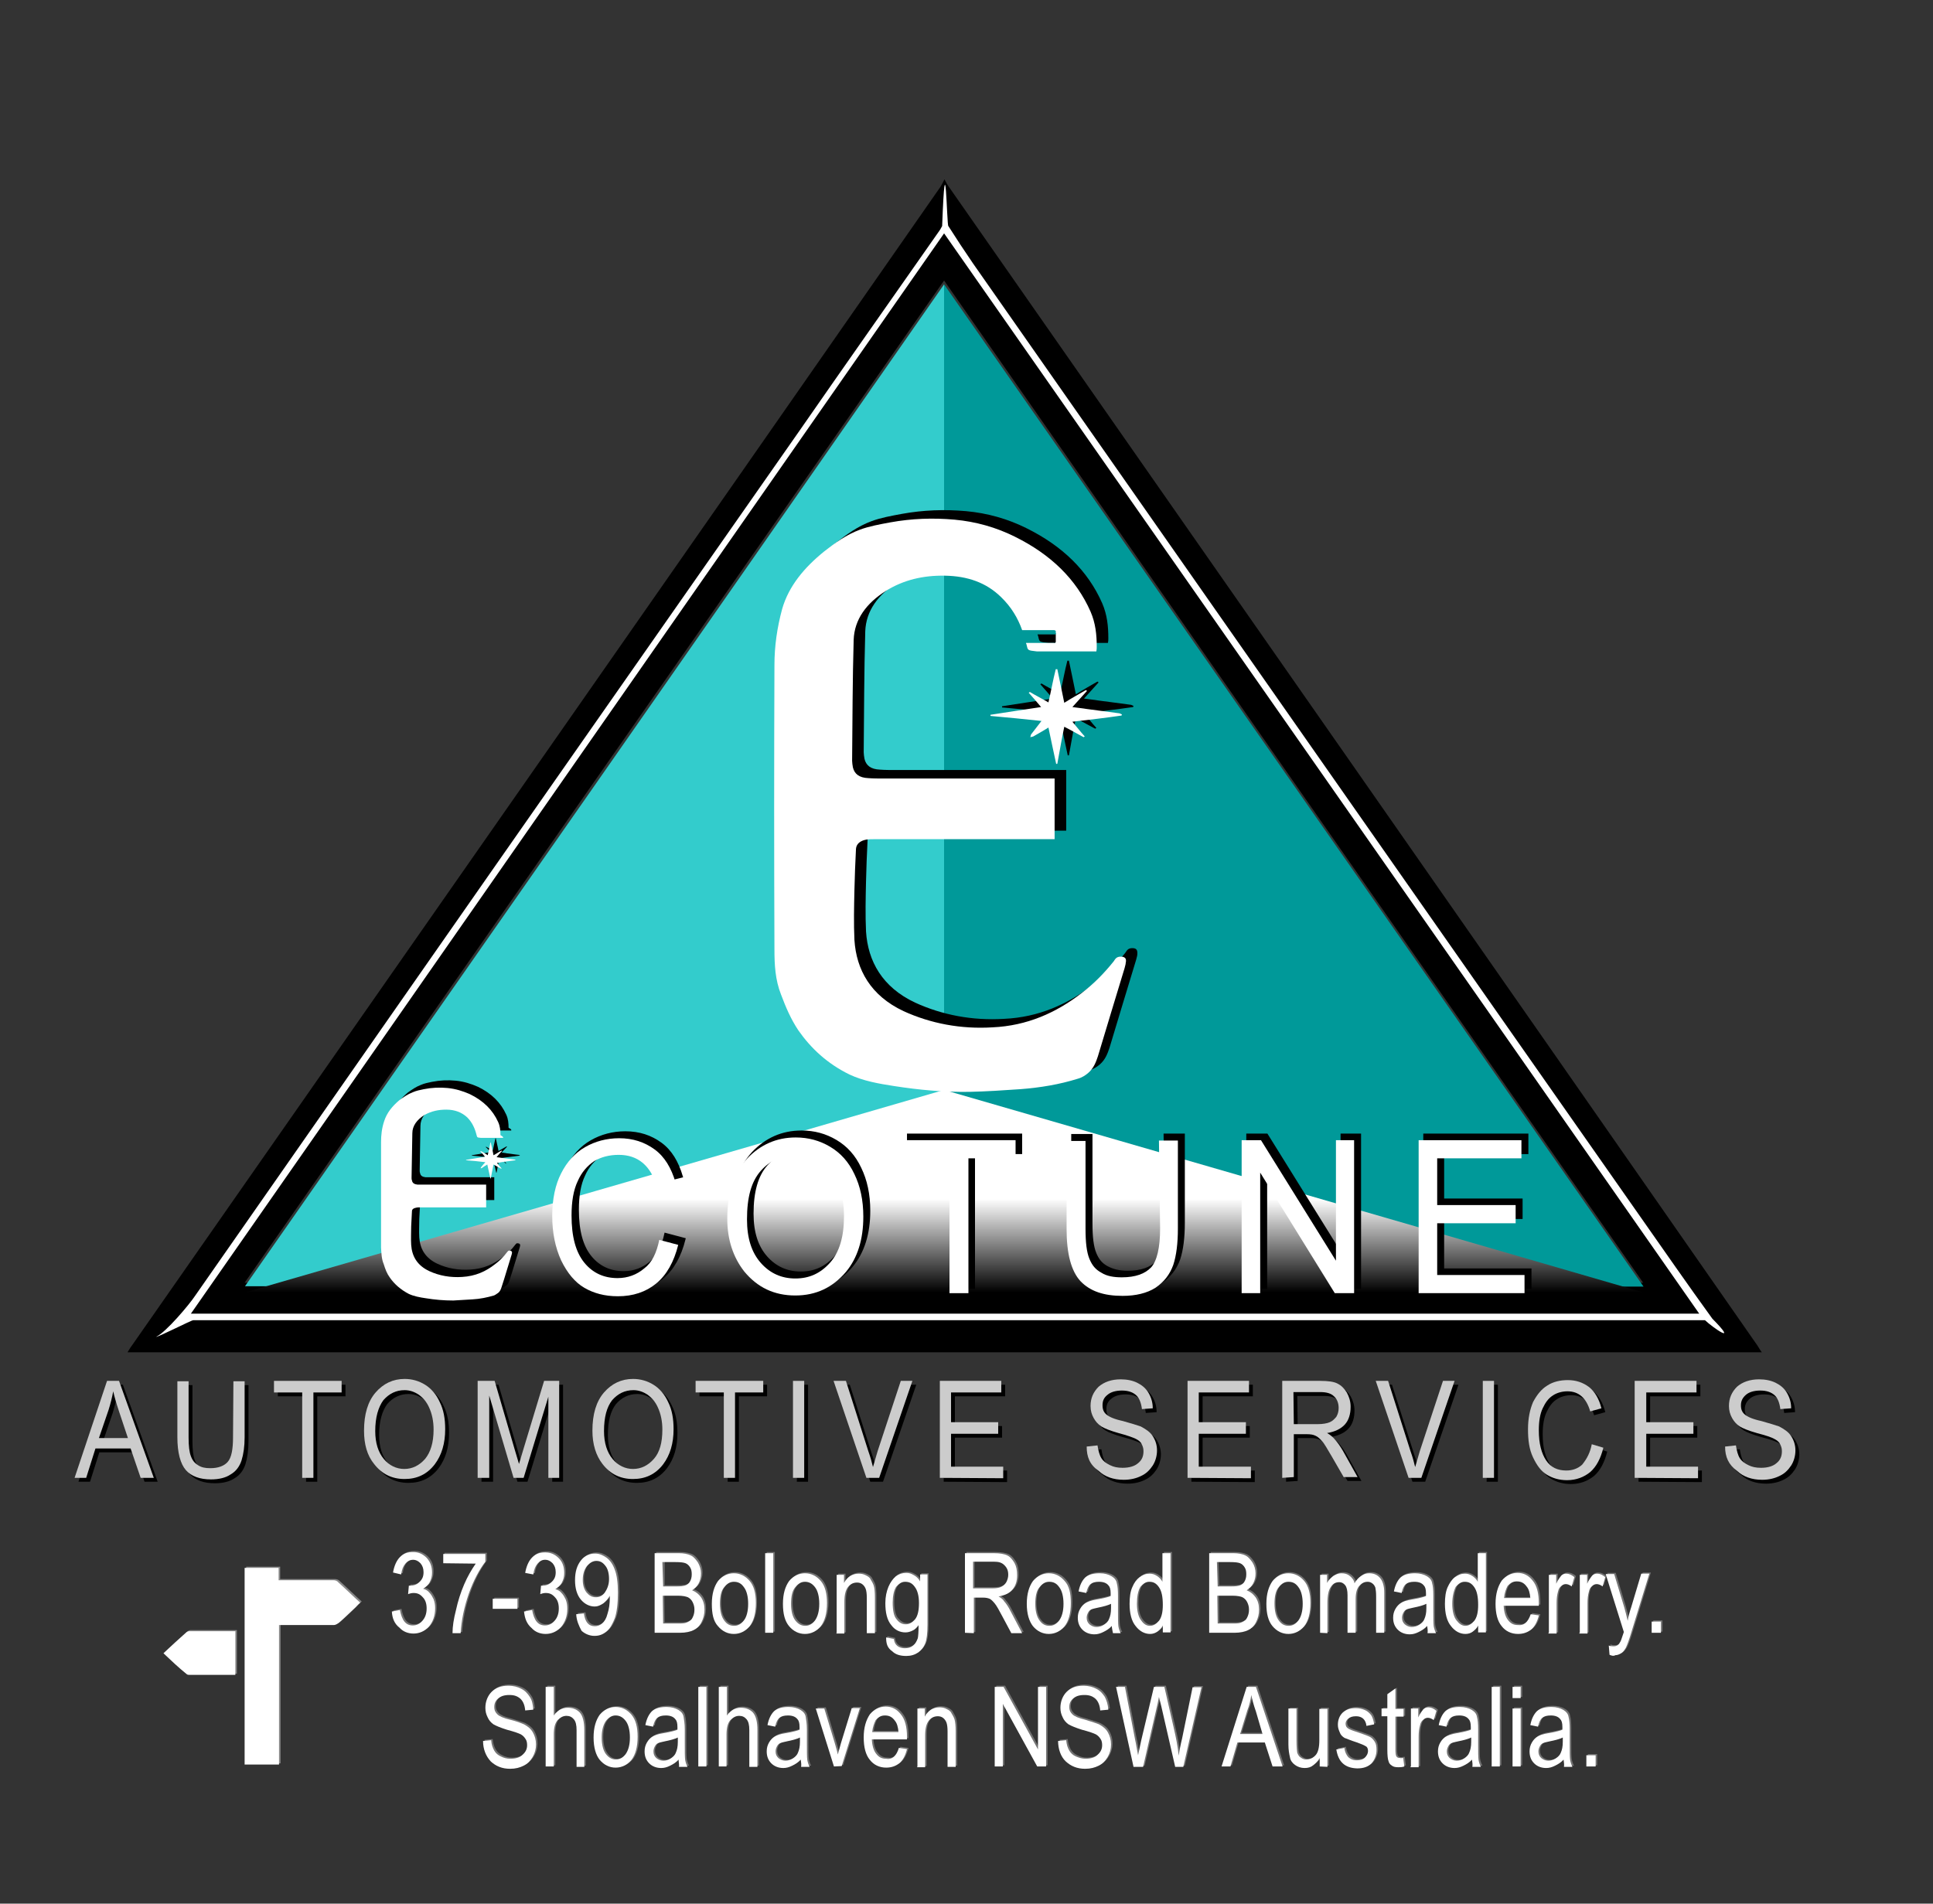 <?xml version="1.0" encoding="utf-8"?>
<!-- Generator: Adobe Illustrator 21.0.0, SVG Export Plug-In . SVG Version: 6.00 Build 0)  -->
<svg version="1.1" id="Layer_1" xmlns="http://www.w3.org/2000/svg" xmlns:xlink="http://www.w3.org/1999/xlink" x="0px" y="0px"
	 viewBox="0 0 500.2 492.7" style="enable-background:new 0 0 500.2 492.7;" xml:space="preserve">
<rect x="0" y="0" width="500.2" height="492.7" fill="#333333" stroke="none"/>
<style type="text/css">
	.st0{fill:url(#SVGID_1_);}
	.st1{fill:url(#SVGID_2_);}
	.st2{fill:#FFFFFF;}
	.st3{stroke:#000000;stroke-width:0.6;stroke-miterlimit:10;}
	.st4{fill:#727272;}
	.st5{fill:#878787;}
	.st6{fill:#CCCCCC;}
</style>
<g>
	<path d="M33,350c0.4-0.6,0.7-1.2,1.1-1.7c69.8-100,139.6-199.9,209.3-300c0.3-0.5,0.6-1.1,1-1.9c0.5,1,0.8,1.5,1.1,1.9
		c69.8,100,139.6,199.9,209.3,300c0.4,0.6,0.7,1.2,1.1,1.7C314.8,350,173.9,350,33,350z M63.3,332c120.8,0,241.4,0,361.9,0
		c-60.3-86.4-120.7-173-180.9-259.4C184,159,123.7,245.4,63.3,332z"/>
	
		<linearGradient id="SVGID_1_" gradientUnits="userSpaceOnUse" x1="63.4" y1="1043.3" x2="425.3" y2="1043.3" gradientTransform="matrix(1 0 0 1 0 -840)">
		<stop  offset="0.5" style="stop-color:#33CCCC"/>
		<stop  offset="0.5" style="stop-color:#009999"/>
	</linearGradient>
	<path class="st0" d="M63.4,332.9c60.4-86.5,120.8-173,180.9-259.3C304.6,160,365,246.5,425.3,333
		C304.8,332.9,184.2,332.9,63.4,332.9z"/>
	
		<linearGradient id="SVGID_2_" gradientUnits="userSpaceOnUse" x1="244.3" y1="1122.1" x2="244.3" y2="1174.5" gradientTransform="matrix(1 0 0 1 0 -840)">
		<stop  offset="0.538" style="stop-color:#FFFFFF"/>
		<stop  offset="1" style="stop-color:#000000"/>
	</linearGradient>
	<path class="st1" d="M63.4,334.5c60.4-17.5,120.8-34.9,180.9-52.4c60.3,17.5,120.7,34.9,180.9,52.4
		C304.8,334.5,184.2,334.5,63.4,334.5z"/>
</g>
<g>
	<path class="st2" d="M40.4,346c2.6-1.2,8.6-8.4,10-10.5c52.1-74.7,104.2-149.3,156.4-223.9c12-17.3,24.2-34.6,36.3-51.9
		c0.3-0.4,0.5-0.9,0.7-1.2c0.9-24,1.2,0,1.6,0c2.1,3.3,4.2,6.5,6.4,9.7c60.7,86.7,121.2,173.3,181.9,259.9c3.1,4.4,6.2,8.8,9.4,13.2
		c7,7.1,0.1,2.3-1.9,0.4c-0.4-0.4,0.6,0,0,0c-131.1,0-260,0-391.2,0C49.5,341.7,40.9,346.1,40.4,346z M244.3,60.4
		c-65,93.2-129.8,186.3-194.9,279.6c130.3,0,260.1,0,390.3,0C374.6,246.7,309.5,153.7,244.3,60.4z"/>
</g>
<g>
	<g>
		<g>
			<path class="st3" d="M172.2,319.4l4.9,1.3c-1.1,4.4-3,7.8-5.7,10s-6,3.3-9.9,3.3c-3.5,0-6.3-0.8-8.7-2.2c-2.4-1.4-4.4-3.8-6-7.1
				c-1.5-3.3-2.3-7.1-2.3-11.5c0-4.3,0.8-8.1,2.3-11c1.5-3,3.6-5.3,6.2-6.8c2.6-1.5,5.6-2.3,8.8-2.3c3.6,0,6.6,1,9.2,2.9
				c2.6,1.9,4.3,4.8,5.4,8.5l-4.8,1.2c-1.6-5.5-4.9-8.3-9.9-8.3c-2.5,0-4.6,0.6-6.3,1.6c-1.8,1.2-3.3,2.9-4.3,5.2
				c-1.1,2.3-1.6,5.3-1.6,8.9c0,5.5,1.1,9.5,3.3,12.2s5.1,4,8.6,4c2.7,0,5-0.9,6.9-2.5C170.1,325.3,171.5,322.7,172.2,319.4z"/>
			<path class="st3" d="M189.7,314c0-6.7,1.7-11.9,5.1-15.6c3.4-3.6,7.6-5.5,12.6-5.5c3.3,0,6.2,0.8,8.9,2.4s4.8,3.9,6.3,7.1
				c1.5,3.1,2.3,6.7,2.3,11c0,5.9-1.5,10.7-4.5,14.3c-3.4,4-7.7,6.1-13.1,6.1c-5.5,0-9.8-2.1-13.2-6.2
				C191.2,323.9,189.7,319.4,189.7,314z M194.7,314.1c0,4.9,1.2,8.6,3.6,11.3c2.4,2.7,5.4,4,8.9,4c3.6,0,6.5-1.3,9-4.1
				c2.4-2.7,3.6-6.7,3.6-12c0-3.5-0.6-6.4-1.8-9.1c-1-2-2.4-3.7-4.3-4.9c-1.9-1.2-4-1.8-6.3-1.8c-3.6,0-6.7,1.3-9.1,4
				C195.9,304.2,194.7,308.4,194.7,314.1z"/>
			<path class="st3" d="M247.1,333.3v-34.9H235v-4.7h29.2v4.7H252v34.9H247.1z"/>
			<path class="st3" d="M301.4,293.7h4.9v22.8c0,3.8-0.4,7-1.2,9.4c-0.9,2.5-2.4,4.4-4.6,5.9c-2.2,1.4-5.1,2.1-8.5,2.1
				c-4.9,0-8.4-1.2-10.9-3.8c-2.4-2.6-3.6-7.1-3.6-13.5v-22.8h4.9v22.8c0,3.6,0.3,6.1,1,7.8s1.6,2.8,3.1,3.6s3.2,1.2,5.3,1.2
				c3.5,0,6-0.9,7.6-2.6c1.5-1.7,2.3-5.1,2.3-10.1L301.4,293.7L301.4,293.7z"/>
			<path class="st3" d="M322.8,333.3v-39.6h5l19.4,31.2v-31.2h4.7v39.6h-5l-19.3-31.2v31.2H322.8z"/>
			<path class="st3" d="M368.6,333.3v-39.6h26.6v4.7h-21.8v12.1h20.3v4.7h-20.3v13.4H396v4.7L368.6,333.3L368.6,333.3z"/>
		</g>
	</g>
	<g>
		<g>
			<path class="st2" d="M170.6,320.9l4.9,1.3c-1.1,4.4-3,7.8-5.7,10s-6,3.3-9.9,3.3c-3.5,0-6.3-0.8-8.7-2.2c-2.4-1.4-4.4-3.8-6-7.1
				c-1.5-3.3-2.3-7.1-2.3-11.5c0-4.3,0.8-8.1,2.3-11c1.5-3,3.6-5.3,6.2-6.8c2.6-1.5,5.6-2.3,8.8-2.3c3.6,0,6.6,1,9.2,2.9
				c2.6,1.9,4.3,4.8,5.4,8.5l-4.8,1.2c-1.6-5.5-4.9-8.3-9.9-8.3c-2.5,0-4.6,0.6-6.3,1.6c-1.8,1.2-3.3,2.9-4.3,5.2
				c-1.1,2.3-1.6,5.3-1.6,8.9c0,5.5,1.1,9.5,3.3,12.2s5.1,4,8.6,4c2.7,0,5-0.9,6.9-2.5C168.7,326.8,169.9,324.3,170.6,320.9z"/>
			<path class="st2" d="M188.2,315.5c0-6.7,1.7-11.9,5.1-15.6c3.4-3.6,7.6-5.5,12.6-5.5c3.3,0,6.2,0.8,8.9,2.4s4.8,3.9,6.3,7.1
				c1.5,3.1,2.3,6.7,2.3,11c0,5.9-1.5,10.7-4.5,14.3c-3.4,4-7.7,6.1-13.1,6.1c-5.5,0-9.8-2.1-13.2-6.2
				C189.7,325.4,188.2,320.8,188.2,315.5z M193.3,315.6c0,4.9,1.2,8.6,3.6,11.3c2.4,2.7,5.4,4,8.9,4c3.6,0,6.5-1.3,9-4.1
				c2.4-2.7,3.6-6.7,3.6-12c0-3.5-0.6-6.4-1.8-9.1c-1-2-2.4-3.7-4.3-4.9c-1.9-1.2-4-1.8-6.3-1.8c-3.6,0-6.7,1.3-9.1,4
				C194.4,305.8,193.3,309.9,193.3,315.6z"/>
			<path class="st2" d="M245.7,334.7v-34.9h-12.1v-4.7h29.2v4.7h-12.2v34.9H245.7z"/>
			<path class="st2" d="M299.9,295.2h4.9V318c0,3.8-0.4,7-1.2,9.4c-0.9,2.5-2.4,4.4-4.6,5.9c-2.2,1.4-5.1,2.1-8.5,2.1
				c-4.9,0-8.4-1.2-10.9-3.8c-2.4-2.6-3.6-7.1-3.6-13.5v-22.8h4.9V318c0,3.6,0.3,6.1,1,7.8s1.6,2.8,3.1,3.6c1.4,0.9,3.2,1.2,5.3,1.2
				c3.5,0,6-0.9,7.6-2.6c1.5-1.7,2.3-5.1,2.3-10.1L299.9,295.2L299.9,295.2z"/>
			<path class="st2" d="M321.3,334.7v-39.6h5l19.4,31.2v-31.2h4.7v39.6h-5l-19.3-31.2v31.2H321.3z"/>
			<path class="st2" d="M367.1,334.7v-39.6h26.6v4.7h-21.8v12.1h20.3v4.7h-20.3V330h22.6v4.7H367.1z"/>
		</g>
	</g>
</g>
<g>
	<path d="M293,245.4c-1.1,0-1.4,0.6-1.8,1.2c-2.4,3-5.1,5.8-8.4,8.3c-6.5,5-14,8.4-23,8.8c-8.2,0.5-16-1-23-4.2
		c-8.5-4-12.2-10.7-12.7-18.4c-0.2-4.3-0.1-8.6,0-13c0.1-3.6,0.2-7,0.4-10.6c0.1-1.3,1.1-2.1,2.7-2.4c0.7-0.1,1.3-0.1,1.9-0.1
		c15.2,0,30.4,0,45.6,0c0.4,0,0.8,0,1.2,0v-15.7h-1.4c-14.2,0-28.5,0-42.7,0c-1.3,0-2.8,0-4.1-0.1c-2.4-0.1-3.6-1.1-4-2.8
		c-0.1-0.6-0.2-1.2-0.2-1.7c0.1-10.5,0.1-20.8,0.4-31.3c0.2-5.3,3.3-9.5,8.4-12.7c4.5-2.8,9.6-4,15.2-3.9c5.9,0.1,10.7,1.8,14.5,5.5
		c2.7,2.6,4.4,5.5,5.5,8.6h8.3c0.1,0,0.2,0.1,0.3,0.1c0.1,0.1,0.1,0.1,0.1,0.3v0.3c0.1,0.1,0.1,0.3,0,0.4v1.9c0,0.3-0.3,0.4-0.5,0.3
		h-7.2l0,0c0,0.1,0,0.2,0.1,0.3c0.4,1.7,0.2,1.6,2.7,1.9c0.2,0,0.4,0,0.6,0c4.5,0,9.1,0,13.6,0c0.4,0,0.8,0,1.2,0
		c0.1-0.5,0.1-0.8,0.1-1.2c0-3.1-0.3-6.1-1.6-9.1c-3.7-8.4-10.3-14.8-19.6-19.4c-4.8-2.4-10.1-3.9-15.6-4.4
		c-5.6-0.5-11.1-0.3-16.6,0.7c-2.7,0.5-5.5,1-7.9,1.9c-3.5,1.3-6.4,3.4-9.2,5.6c-5.2,4.2-9.2,9-10.9,14.9c-1.3,4.8-2,9.6-2,14.5
		c-0.1,24.6-0.1,49.1,0,73.7c0,3.9,0.2,7.8,1.7,11.6c1.2,3.2,2.5,6.3,4.5,9.3c3.3,4.7,7.5,8.6,13.2,11.4c3.6,1.7,7.7,2.4,11.6,3
		c6.4,1,12.9,1.6,19.4,1.5c4.5-0.1,8.9-0.4,13.3-0.7c5.1-0.4,10-1.2,14.8-2.7c1.1-0.3,2-0.9,2.7-1.5c1.4-1.2,2-2.8,2.5-4.3
		c2.3-7.6,4.6-15.3,6.9-22.8c0.1-0.5,0.3-1,0.3-1.4C294.4,245.8,294,245.4,293,245.4z"/>
	<path d="M278.4,185.9c-0.7,3.3-1.2,6.4-1.8,9.6c-0.1,0-0.2,0-0.3,0c-0.7-3.1-1.3-6.2-2-9.4c-1.4,0.9-2.7,1.6-3.9,2.3
		c-0.2,0.1-0.5,0.1-0.8,0.2c0.1-0.2,0.1-0.5,0.2-0.7c0.9-1.2,1.7-2.2,2.7-3.5c-4.5-0.5-8.8-0.9-13.2-1.3c0-0.1,0-0.2,0-0.3
		c4.3-0.7,8.6-1.3,13.1-2c-1.1-1.3-2.1-2.5-3.2-3.7c0.1-0.1,0.2-0.1,0.3-0.2c1.5,0.9,3.1,1.7,4.8,2.7c0.7-3,1.2-5.9,1.9-8.6
		c0.1,0,0.2,0,0.4,0c0.6,2.9,1.2,5.7,1.8,8.7c1.9-1.2,3.7-2.2,5.6-3.3c0.1,0.1,0.2,0.2,0.3,0.2c-1.2,1.3-2.5,2.8-3.8,4.2
		c1.3,0.2,2.6,0.3,3.7,0.5c2.8,0.4,5.6,0.7,8.3,1.1c0.3,0,0.5,0.2,0.8,0.3c0,0.1,0,0.2-0.1,0.3c-4.1,0.6-8.4,1.1-12.7,1.6
		c1.1,1.3,2.1,2.6,3.2,3.8c-0.1,0.1-0.2,0.1-0.3,0.2C281.7,187.7,280.1,186.8,278.4,185.9z"/>
</g>
<g>
	<path d="M132.3,292.6c-0.2,0-0.3,0-0.5,0c-1.7,0-3.4,0-5.1,0c-0.1,0-0.2,0-0.2,0c-1-0.1-0.9-0.1-1.1-0.8c-0.4-1.6-1.1-3.2-2.4-4.5
		c-1.4-1.3-3.2-2-5.4-2c-2.1,0-3.9,0.4-5.7,1.4c-1.9,1.2-3.1,2.8-3.1,4.7c-0.1,3.8-0.1,7.7-0.2,11.5c0,0.2,0,0.5,0.1,0.7
		c0.1,0.7,0.6,1,1.4,1.1c0.5,0,1.1,0,1.5,0c5.3,0,10.6,0,15.8,0c0.2,0,0.3,0,0.5,0c0,1.9,0,3.8,0,5.9c-0.1,0-0.3,0-0.5,0
		c-5.7,0-11.2,0-16.9,0c-0.3,0-0.5,0-0.8,0.1c-0.6,0.1-1,0.4-1,0.9c-0.1,1.3-0.1,2.6-0.2,3.9c0,1.6-0.1,3.2,0,4.8
		c0.2,2.9,1.5,5.3,4.7,6.8c2.6,1.2,5.5,1.7,8.5,1.5c3.4-0.2,6.1-1.4,8.5-3.3c1.2-0.9,2.2-1.9,3.1-3.1c0.2-0.2,0.3-0.5,0.7-0.4
		c0.4,0,0.6,0.2,0.6,0.5c0,0.2-0.1,0.4-0.1,0.5c-0.9,2.8-1.7,5.7-2.6,8.4c-0.2,0.6-0.4,1.2-1,1.6c-0.3,0.2-0.7,0.5-1,0.6
		c-1.7,0.5-3.6,0.9-5.5,1c-1.6,0.1-3.3,0.2-5,0.3c-2.4,0-4.8-0.2-7.2-0.6c-1.4-0.2-3-0.5-4.3-1.1c-2.1-1.1-3.7-2.5-4.9-4.2
		c-0.8-1.1-1.2-2.2-1.6-3.5c-0.6-1.4-0.6-2.9-0.7-4.3c0-9.1,0-18.1,0-27.3c0-1.8,0.2-3.6,0.8-5.4c0.7-2.2,2.1-3.9,4-5.5
		c1.1-0.8,2.1-1.5,3.4-2c0.9-0.4,1.9-0.6,2.9-0.8c2-0.4,4.1-0.5,6.1-0.3c2.1,0.2,4,0.8,5.8,1.6c3.5,1.7,5.9,4.1,7.3,7.2
		c0.5,1.1,0.6,2.2,0.6,3.4C132.4,292.3,132.3,292.4,132.3,292.6z"/>
	<path d="M129.2,299.9c-0.2,1.2-0.5,2.4-0.7,3.6h-0.1c-0.3-1.2-0.5-2.3-0.8-3.5c-0.5,0.3-1,0.6-1.4,0.9c-0.1,0-0.2,0.1-0.3,0.1
		c0-0.1,0-0.2,0.1-0.2c0.3-0.4,0.7-0.9,1-1.2c-1.6-0.2-3.3-0.3-4.9-0.5V299c1.6-0.3,3.2-0.5,4.8-0.8c-0.4-0.5-0.8-1-1.2-1.3l0.1-0.1
		c0.6,0.3,1.2,0.7,1.7,1c0.2-1.1,0.5-2.1,0.7-3.2h0.1c0.2,1.1,0.5,2.1,0.7,3.3c0.7-0.4,1.4-0.8,2.1-1.2l0.1,0.1
		c-0.5,0.5-1,1.1-1.4,1.5c0.5,0.1,1,0.1,1.3,0.2c1.1,0.1,2,0.3,3.1,0.4c0.1,0,0.2,0.1,0.3,0.1v0.1c-1.5,0.2-3.1,0.4-4.7,0.6
		c0.4,0.5,0.8,1,1.2,1.4c0,0-0.1,0-0.1,0.1C130.5,300.6,129.9,300.3,129.2,299.9z"/>
	<g>
		<path class="st2" d="M130.2,294.5c-0.2,0-0.3,0-0.5,0c-1.7,0-3.4,0-5.1,0c-0.1,0-0.2,0-0.2,0c-1-0.1-0.9-0.1-1.1-0.8
			c-0.4-1.6-1.1-3.2-2.4-4.5c-1.4-1.3-3.2-2-5.4-2c-2.1,0-3.9,0.4-5.7,1.4c-1.9,1.2-3.1,2.8-3.1,4.7c-0.1,3.8-0.1,7.7-0.2,11.5
			c0,0.2,0,0.5,0.1,0.7c0.1,0.7,0.6,1,1.4,1.1c0.5,0,1.1,0,1.5,0c5.3,0,10.6,0,15.8,0c0.2,0,0.3,0,0.5,0c0,1.9,0,3.8,0,5.9
			c-0.1,0-0.3,0-0.5,0c-5.7,0-11.2,0-16.9,0c-0.3,0-0.5,0-0.8,0.1c-0.6,0.1-1,0.4-1,0.9c-0.1,1.3-0.1,2.6-0.2,3.9
			c0,1.6-0.1,3.2,0,4.8c0.2,2.9,1.5,5.3,4.7,6.8c2.6,1.2,5.5,1.7,8.5,1.5c3.4-0.2,6.1-1.4,8.5-3.3c1.2-0.9,2.2-1.9,3.1-3.1
			c0.2-0.2,0.3-0.5,0.7-0.4c0.4,0,0.6,0.2,0.6,0.5c0,0.2-0.1,0.4-0.1,0.5c-0.9,2.8-1.7,5.7-2.6,8.4c-0.2,0.6-0.4,1.2-1,1.6
			c-0.3,0.2-0.7,0.5-1,0.6c-1.7,0.5-3.6,0.9-5.5,1c-1.6,0.1-3.3,0.2-5,0.3c-2.4,0-4.8-0.2-7.2-0.6c-1.4-0.2-3-0.5-4.3-1.1
			c-2.1-1.1-3.7-2.5-4.9-4.2c-0.8-1.1-1.2-2.2-1.6-3.5c-0.6-1.4-0.6-2.9-0.7-4.3c0-9.1,0-18.1,0-27.3c0-1.8,0.2-3.6,0.8-5.4
			c0.7-2.2,2.1-3.9,4-5.5c1.1-0.8,2.1-1.5,3.4-2c0.9-0.4,1.9-0.6,2.9-0.8c2-0.4,4.1-0.5,6.1-0.3c2.1,0.2,4,0.8,5.8,1.6
			c3.5,1.7,5.9,4.1,7.3,7.2c0.5,1.1,0.6,2.2,0.6,3.4C130.2,294.2,130.2,294.3,130.2,294.5z"/>
		<path class="st2" d="M127.7,301.4c-0.2,1.2-0.5,2.4-0.7,3.6h-0.1c-0.3-1.2-0.5-2.3-0.8-3.6c-0.5,0.3-1,0.6-1.4,0.9
			c-0.1,0-0.2,0.1-0.3,0.1c0-0.1,0-0.2,0.1-0.3c0.3-0.4,0.7-0.9,1.1-1.3c-1.7-0.2-3.4-0.4-5-0.5v-0.1c1.6-0.3,3.3-0.5,4.9-0.8
			c-0.4-0.5-0.8-1-1.2-1.4l0.1-0.1c0.6,0.3,1.2,0.7,1.8,1.1c0.3-1.2,0.5-2.2,0.7-3.3h0.1c0.2,1.1,0.5,2.1,0.7,3.3
			c0.8-0.4,1.4-0.9,2.1-1.2l0.1,0.1c-0.5,0.5-1,1.1-1.4,1.6c0.5,0.1,1,0.1,1.4,0.2c1.1,0.1,2.1,0.3,3.2,0.4c0.1,0,0.2,0.1,0.3,0.1
			v0.1c-1.5,0.2-3.2,0.4-4.8,0.7c0.4,0.5,0.8,1,1.2,1.4c0,0-0.1,0-0.1,0.1C129,302.1,128.4,301.8,127.7,301.4z"/>
	</g>
</g>
<g>
	<path d="M20.3,383.5l8.4-25.1h3.1l9,25.1h-3.4l-2.6-7.6h-9.1l-2.4,7.6H20.3z M26.6,373.2h7.5l-2.3-6.9c-0.7-2.1-1.2-3.8-1.5-5.2
		c-0.3,1.6-0.7,3.2-1.2,4.8L26.6,373.2z"/>
	<path d="M61.4,358.5h2.9V373c0,2.4-0.3,4.4-0.8,6c-0.5,1.5-1.4,2.8-2.8,3.6c-1.3,0.9-3.1,1.3-5.1,1.3c-2.9,0-5.1-0.8-6.5-2.4
		s-2.2-4.5-2.2-8.5v-14.5h2.9V373c0,2.3,0.2,3.9,0.6,4.9c0.4,1.1,1,1.8,1.8,2.3c0.9,0.6,1.9,0.8,3.2,0.8c2.1,0,3.6-0.6,4.5-1.6
		c1-1.1,1.4-3.3,1.4-6.4L61.4,358.5L61.4,358.5z"/>
	<path d="M79.2,383.5v-22.1h-7.3v-3h17.5v3h-7.3v22.1H79.2z"/>
	<path d="M95.2,371.3c0-4.3,1-7.6,3-9.9s4.5-3.5,7.5-3.5c1.9,0,3.7,0.5,5.3,1.5s2.9,2.5,3.8,4.5c1,2,1.4,4.3,1.4,7
		c0,3.7-0.9,6.7-2.7,9.1c-2,2.6-4.6,3.8-7.8,3.8c-3.3,0-5.9-1.3-7.9-3.9C96,377.7,95.2,374.8,95.2,371.3z M98.1,371.4
		c0,3.1,0.8,5.5,2.2,7.2c1.4,1.7,3.3,2.6,5.3,2.6c2.1,0,3.9-0.9,5.4-2.6c1.4-1.7,2.2-4.2,2.2-7.6c0-2.1-0.4-4.1-1.2-5.8
		c-0.6-1.3-1.4-2.3-2.6-3.2c-1.2-0.8-2.4-1.2-3.7-1.2c-2.2,0-4,0.9-5.5,2.6C98.9,365.2,98.1,367.8,98.1,371.4z"/>
	<path d="M124.6,383.5v-25.1h4.4l5.2,17.8l1.1,3.7c0.3-1,0.7-2.3,1.2-4l5.3-17.5h3.9v25.1h-2.8v-21l-6.4,21h-2.6l-6.3-21.3v21.3
		H124.6L124.6,383.5z"/>
	<path d="M154.3,371.3c0-4.3,1-7.6,3-9.9s4.5-3.5,7.5-3.5c1.9,0,3.7,0.5,5.3,1.5s2.9,2.5,3.8,4.5c1,2,1.4,4.3,1.4,7
		c0,3.7-0.9,6.7-2.7,9.1c-2,2.6-4.6,3.8-7.8,3.8c-3.3,0-5.9-1.3-7.9-3.9C155.2,377.7,154.3,374.8,154.3,371.3z M157.3,371.4
		c0,3.1,0.8,5.5,2.2,7.2s3.3,2.6,5.3,2.6c2.1,0,3.9-0.9,5.4-2.6s2.2-4.2,2.2-7.6c0-2.1-0.4-4.1-1.2-5.8c-0.6-1.3-1.4-2.3-2.6-3.2
		c-1.2-0.8-2.4-1.2-3.7-1.2c-2.2,0-4,0.9-5.5,2.6C158,365.2,157.3,367.8,157.3,371.4z"/>
	<path d="M188.3,383.5v-22.1H181v-3h17.5v3h-7.3v22.1H188.3z"/>
	<path d="M206.2,383.5v-25.1h2.9v25.1H206.2z"/>
	<path d="M225.2,383.5l-8.5-25.1h3.2l5.8,18.2c0.5,1.4,0.9,2.8,1.2,4.1c0.4-1.3,0.8-2.8,1.2-4.1l6-18.2h3l-8.6,25.1H225.2z"/>
	<path d="M244.2,383.5v-25.1h15.9v3h-13v7.7h12.2v3h-12.2v8.5h13.5v3L244.2,383.5L244.2,383.5z"/>
	<path d="M282.2,375.4l2.8-0.3c0.2,1.3,0.5,2.5,1,3.3s1.2,1.3,2.2,1.8s2,0.7,3.3,0.7c1.7,0,3.1-0.4,4-1.2c1-0.8,1.4-1.8,1.4-3.1
		c0-0.8-0.2-1.3-0.5-1.9s-0.9-1-1.5-1.3s-2.2-0.9-4.5-1.5c-2.1-0.6-3.6-1.2-4.4-1.7c-0.9-0.6-1.5-1.3-2-2.2
		c-0.5-0.9-0.8-1.9-0.8-3.1c0-2,0.7-3.6,2.1-5c1.4-1.2,3.3-1.9,5.7-1.9c1.6,0,3.1,0.3,4.3,0.9s2.2,1.4,2.9,2.6
		c0.7,1.2,1.1,2.5,1.1,4l-2.8,0.2c-0.2-1.6-0.7-2.9-1.5-3.6c-0.9-0.8-2.1-1.2-3.7-1.2s-2.9,0.4-3.7,1.1c-0.9,0.7-1.3,1.5-1.3,2.7
		c0,1.1,0.3,1.8,1,2.4s2,1.2,4.3,1.7c2.2,0.6,3.7,1.1,4.6,1.4c1.3,0.7,2.4,1.4,3.1,2.5s1.1,2.3,1.1,3.7c0,1.4-0.4,2.8-1.1,3.9
		c-0.8,1.2-1.7,2.1-3,2.7c-1.2,0.6-2.7,1-4.5,1c-2.7,0-4.9-0.8-6.5-2.3C283,380.1,282.2,378.1,282.2,375.4z"/>
	<path d="M308.3,383.5v-25.1h15.9v3h-13v7.7h12.2v3h-12.2v8.5h13.5v3L308.3,383.5L308.3,383.5z"/>
	<path d="M332.8,383.5v-25.1h9.8c2,0,3.6,0.2,4.5,0.7c1,0.5,1.7,1.2,2.4,2.3c0.6,1.1,1,2.3,1,3.7c0,1.9-0.5,3.5-1.5,4.6
		s-2.6,1.9-4.6,2.2c0.9,0.5,1.4,1,1.8,1.4c0.9,1,1.6,2,2.3,3.2l3.8,6.8h-3.6l-3-5.2c-1.2-2-2-3.5-2.6-4.1c-0.6-0.7-1.2-1.2-1.7-1.4
		c-0.6-0.3-1.3-0.4-2.3-0.4h-3.3v11.1L332.8,383.5L332.8,383.5z M335.8,369.6h6.2c1.3,0,2.4-0.2,3.1-0.5s1.2-0.8,1.7-1.4
		c0.4-0.7,0.6-1.4,0.6-2.3c0-1.2-0.4-2.3-1.2-3c-0.8-0.8-2-1.1-3.6-1.1h-6.9L335.8,369.6L335.8,369.6z"/>
	<path d="M365.5,383.5l-8.5-25.1h3.2l5.8,18.2c0.5,1.4,0.9,2.8,1.2,4.1c0.4-1.3,0.8-2.8,1.2-4.1l6-18.2h3l-8.6,25.1H365.5z"/>
	<path d="M384.7,383.5v-25.1h2.9v25.1H384.7z"/>
	<path d="M412.9,374.8l3,0.9c-0.7,2.8-1.8,4.9-3.4,6.3c-1.6,1.3-3.6,2.1-6,2.1c-2,0-3.7-0.5-5.2-1.4s-2.6-2.4-3.6-4.5
		s-1.3-4.5-1.3-7.3s0.5-5.1,1.3-7c1-1.9,2.2-3.4,3.7-4.3c1.5-1,3.4-1.4,5.3-1.4c2.1,0,3.9,0.6,5.5,1.8c1.5,1.2,2.6,3.1,3.2,5.5
		l-2.9,0.8c-1-3.5-3-5.2-5.9-5.2c-1.4,0-2.8,0.4-3.8,1.1c-1.1,0.7-1.9,1.8-2.6,3.3s-1,3.4-1,5.7c0,3.5,0.7,6,1.9,7.8s3,2.6,5.2,2.6
		c1.6,0,3-0.5,4.1-1.5C411.7,378.5,412.5,376.9,412.9,374.8z"/>
	<path d="M424,383.5v-25.1h16v3h-13v7.7h12.2v3H427v8.5h13.4v3L424,383.5L424,383.5z"/>
	<path d="M447.4,375.4l2.8-0.3c0.2,1.3,0.5,2.5,1,3.3s1.2,1.3,2.2,1.8s2,0.7,3.3,0.7c1.7,0,3.1-0.4,4-1.2c1-0.8,1.4-1.8,1.4-3.1
		c0-0.8-0.2-1.3-0.5-1.9s-0.9-1-1.5-1.3c-0.7-0.4-2.2-0.9-4.5-1.5c-2.1-0.6-3.6-1.2-4.4-1.7c-0.9-0.6-1.5-1.3-2-2.2
		c-0.5-0.9-0.8-1.9-0.8-3.1c0-2,0.7-3.6,2.1-5c1.4-1.2,3.3-1.9,5.7-1.9c1.6,0,3.1,0.3,4.3,0.9s2.2,1.4,2.9,2.6
		c0.7,1.2,1.1,2.5,1.1,4l-2.8,0.2c-0.2-1.6-0.7-2.9-1.5-3.6c-0.9-0.8-2.1-1.2-3.7-1.2s-2.9,0.4-3.7,1.1s-1.3,1.5-1.3,2.7
		c0,1.1,0.3,1.8,1,2.4s2,1.2,4.3,1.7c2.2,0.6,3.7,1.1,4.6,1.4c1.3,0.7,2.4,1.4,3.1,2.5s1.1,2.3,1.1,3.7c0,1.4-0.4,2.8-1.1,3.9
		c-0.8,1.2-1.7,2.1-3,2.7c-1.2,0.6-2.7,1-4.5,1c-2.7,0-4.9-0.8-6.5-2.3C448.3,380.1,447.4,378.1,447.4,375.4z"/>
</g>
<g>
	<path class="st2" d="M290,247.6c-1.1,0-1.4,0.6-1.8,1.2c-2.4,3-5.1,5.8-8.4,8.3c-6.5,5-14,8.4-23,8.8c-8.2,0.5-16-1-23-4.2
		c-8.5-4-12.2-10.7-12.7-18.4c-0.2-4.3-0.1-8.6,0-13c0.1-3.6,0.2-7,0.4-10.6c0.1-1.3,1.1-2.1,2.7-2.4c0.7-0.1,1.3-0.1,1.9-0.1
		c15.2,0,30.4,0,45.6,0c0.4,0,0.8,0,1.2,0v-15.7h-1.4c-14.2,0-28.5,0-42.7,0c-1.3,0-2.8,0-4.1-0.1c-2.4-0.1-3.6-1.1-4-2.8
		c-0.1-0.6-0.2-1.2-0.2-1.7c0.1-10.5,0.1-20.8,0.4-31.3c0.2-5.3,3.3-9.5,8.4-12.7c4.5-2.8,9.6-4,15.2-3.9c5.9,0.1,10.7,1.8,14.5,5.5
		c2.7,2.6,4.4,5.5,5.5,8.6h8.3c0.1,0,0.2,0.1,0.3,0.1c0.1,0.1,0.1,0.1,0.1,0.3v0.3c0.1,0.1,0.1,0.3,0,0.4v1.9c0,0.3-0.3,0.4-0.5,0.3
		h-7.2l0,0c0,0.1,0,0.2,0.1,0.3c0.4,1.7,0.2,1.6,2.7,1.9c0.2,0,0.4,0,0.6,0c4.5,0,9.1,0,13.6,0c0.4,0,0.8,0,1.2,0
		c0.1-0.5,0.1-0.8,0.1-1.2c0-3.1-0.3-6.1-1.6-9.1c-3.7-8.4-10.3-14.8-19.6-19.4c-4.8-2.4-10.1-3.9-15.6-4.4
		c-5.6-0.5-11.1-0.3-16.6,0.7c-2.7,0.5-5.5,1-7.9,1.9c-3.5,1.3-6.4,3.4-9.2,5.6c-5.2,4.2-9.2,9-10.9,14.9c-1.3,4.8-2,9.6-2,14.5
		c-0.1,24.6-0.1,49.1,0,73.7c0,3.9,0.2,7.8,1.7,11.6c1.2,3.2,2.5,6.3,4.5,9.3c3.3,4.7,7.5,8.6,13.2,11.4c3.6,1.7,7.7,2.4,11.6,3
		c6.4,1,12.9,1.6,19.4,1.5c4.5-0.1,8.9-0.4,13.3-0.7c5.1-0.4,10-1.2,14.8-2.7c1.1-0.3,2-0.9,2.7-1.5c1.4-1.2,2-2.8,2.5-4.3
		c2.3-7.6,4.6-15.3,6.9-22.8c0.1-0.5,0.3-1,0.3-1.4C291.6,248,291,247.6,290,247.6z"/>
	<path class="st2" d="M275.4,188.1c-0.7,3.3-1.2,6.4-1.8,9.6c-0.1,0-0.2,0-0.3,0c-0.7-3.1-1.3-6.2-2-9.4c-1.4,0.9-2.7,1.6-3.9,2.3
		c-0.2,0.1-0.5,0.1-0.8,0.2c0.1-0.2,0.1-0.5,0.2-0.7c0.9-1.2,1.7-2.2,2.7-3.5c-4.5-0.5-8.8-0.9-13.2-1.3c0-0.1,0-0.2,0-0.3
		c4.3-0.7,8.6-1.3,13.1-2c-1.1-1.3-2.1-2.5-3.2-3.7c0.1-0.1,0.2-0.1,0.3-0.2c1.5,0.9,3.1,1.7,4.8,2.7c0.7-3,1.2-5.9,1.9-8.6
		c0.1,0,0.2,0,0.4,0c0.6,2.9,1.2,5.7,1.8,8.7c1.9-1.2,3.7-2.2,5.6-3.3c0.1,0.1,0.2,0.2,0.3,0.2c-1.2,1.3-2.5,2.8-3.8,4.2
		c1.3,0.2,2.6,0.3,3.7,0.5c2.8,0.4,5.6,0.7,8.3,1.1c0.3,0,0.5,0.2,0.8,0.3c0,0.1,0,0.2-0.1,0.3c-4.1,0.6-8.4,1.1-12.7,1.6
		c1.1,1.3,2.1,2.6,3.2,3.8c-0.1,0.1-0.2,0.1-0.3,0.2C278.7,189.9,277.2,189,275.4,188.1z"/>
</g>
<g>
	<path class="st4" d="M101.8,416.8l2.1-0.4c0.5,2.7,1.5,4,3.3,4c1,0,1.8-0.4,2.5-1.2c0.7-0.8,1.1-1.8,1.1-3.2c0-1.2-0.3-2.2-1-2.9
		c-0.7-0.8-1.4-1.1-2.4-1.1c-0.4,0-0.9,0.1-1.4,0.3l0.2-2.2h0.3c1.1,0,1.8-0.3,2.5-1s1-1.4,1-2.5c0-1-0.3-1.7-0.8-2.3
		c-0.6-0.6-1.2-0.9-1.9-0.9s-1.4,0.3-2,1s-0.9,1.5-1.1,2.8l-2.1-0.5c0.3-1.7,0.9-3.1,1.8-4s2-1.3,3.4-1.3c1.3,0,2.5,0.5,3.5,1.5
		s1.4,2.3,1.4,3.8c0,1-0.2,1.7-0.6,2.5s-1,1.2-1.7,1.7c0.7,0.2,1.2,0.5,1.6,1c0.5,0.5,0.8,1.1,1.1,1.7c0.3,0.8,0.4,1.5,0.4,2.4
		c0,1.9-0.6,3.5-1.6,4.7c-1.1,1.2-2.5,1.8-4,1.8c-1.4,0-2.7-0.5-3.6-1.5C102.5,420,101.9,418.6,101.8,416.8z"/>
	<path class="st4" d="M115,404.3v-2.4h11v2c-1.6,2.1-3.1,4.9-4.3,8.3c-1.2,3.5-1.9,6.8-2.1,10.2h-2.1c0-1.7,0.3-3.7,0.9-6
		c0.5-2.3,1.2-4.5,2.1-6.6s1.9-3.8,3-5.4L115,404.3L115,404.3z"/>
	<path class="st4" d="M127.9,416.1v-2.6h6.4v2.6H127.9z"/>
	<path class="st4" d="M136,416.8l2.1-0.4c0.5,2.7,1.5,4,3.3,4c1,0,1.8-0.4,2.5-1.2c0.7-0.8,1.1-1.8,1.1-3.2c0-1.2-0.3-2.2-1-2.9
		c-0.7-0.8-1.4-1.1-2.4-1.1c-0.4,0-0.9,0.1-1.4,0.3l0.2-2.2h0.3c1.1,0,1.8-0.3,2.5-1s1-1.4,1-2.5c0-1-0.3-1.7-0.8-2.3
		c-0.6-0.6-1.2-0.9-1.9-0.9c-0.8,0-1.4,0.3-2,1s-0.9,1.5-1.1,2.8l-2.1-0.4c0.3-1.7,0.9-3.1,1.8-4c1-1,2-1.3,3.4-1.3s2.5,0.5,3.5,1.5
		c1,1.1,1.4,2.3,1.4,3.8c0,1-0.2,1.7-0.6,2.5c-0.4,0.8-1,1.2-1.7,1.7c0.7,0.2,1.2,0.5,1.6,1c0.5,0.5,0.8,1.1,1.1,1.7
		c0.3,0.8,0.4,1.5,0.4,2.4c0,1.9-0.6,3.5-1.6,4.7c-1.1,1.2-2.5,1.8-4,1.8c-1.4,0-2.7-0.5-3.6-1.5C136.7,420,136.2,418.6,136,416.8z"
		/>
	<path class="st4" d="M149.5,417.5l2-0.2c0.3,2.2,1.2,3.3,2.8,3.3c0.7,0,1.3-0.2,1.9-0.7c0.6-0.5,1.1-1.3,1.4-2.5
		c0.4-1.2,0.6-2.6,0.6-4.2v-0.5c-0.5,0.9-1.1,1.5-1.7,2c-0.8,0.5-1.4,0.8-2.2,0.8c-1.3,0-2.6-0.6-3.6-1.8c-1-1.2-1.5-2.9-1.5-5
		c0-2.2,0.5-3.8,1.5-5.1c1.1-1.2,2.3-1.8,3.7-1.8c1.1,0,2,0.4,3,1.1c0.9,0.7,1.6,1.7,2.1,3.1c0.5,1.3,0.8,3.3,0.8,5.9
		c0,2.9-0.3,5.1-0.8,6.6c-0.6,1.5-1.2,2.7-2.2,3.5s-1.9,1.1-3.1,1.1c-1.2,0-2.4-0.5-3.3-1.3C150.2,420.5,149.6,419.2,149.5,417.5z
		 M157.9,408.4c0-1.4-0.3-2.7-1-3.5c-0.7-0.9-1.4-1.2-2.3-1.2s-1.7,0.5-2.4,1.3c-0.7,0.9-1.1,2.1-1.1,3.6c0,1.3,0.3,2.4,1,3.3
		c0.7,0.8,1.4,1.2,2.4,1.2s1.7-0.4,2.3-1.2C157.5,411.1,157.9,409.9,157.9,408.4z"/>
	<path class="st4" d="M169.8,422.3v-20.6h6.3c1.2,0,2.3,0.2,3.1,0.6s1.3,1.1,1.8,1.8c0.5,0.9,0.8,1.8,0.8,2.8s-0.2,1.8-0.6,2.6
		c-0.4,0.8-1,1.3-1.7,1.8c1,0.4,1.7,1,2.3,1.8c0.6,0.9,0.9,1.9,0.9,3.2s-0.3,2.3-0.8,3.3s-1.2,1.6-2,2s-2,0.7-3.6,0.7L169.8,422.3
		L169.8,422.3z M172,410.3h3.6c1,0,1.6-0.1,2-0.2c0.6-0.2,1.1-0.6,1.3-1c0.3-0.5,0.5-1.1,0.5-1.9s-0.1-1.3-0.4-1.8
		c-0.3-0.5-0.7-0.9-1.2-1.1s-1.3-0.3-2.6-0.3H172V410.3L172,410.3z M172,419.9h4.2c1,0,1.6-0.1,2-0.3c0.7-0.3,1.2-0.7,1.4-1.2
		c0.3-0.6,0.5-1.2,0.5-2.1c0-0.8-0.2-1.4-0.5-2s-0.8-1-1.2-1.2s-1.3-0.4-2.6-0.4h-3.9L172,419.9L172,419.9z"/>
	<path class="st4" d="M184.5,414.8c0-2.6,0.6-4.5,1.6-5.9c1.1-1.3,2.5-2,4.1-2s3,0.7,4.1,2s1.6,3.2,1.6,5.7c0,2.7-0.6,4.7-1.6,6
		c-1.1,1.3-2.5,2-4.1,2s-3-0.7-4.1-2C185,419.3,184.5,417.4,184.5,414.8z M186.6,414.8c0,1.9,0.4,3.4,1.1,4.3c0.7,1,1.5,1.4,2.6,1.4
		c1,0,1.8-0.5,2.5-1.4c0.7-1,1.1-2.4,1.1-4.3s-0.4-3.4-1.1-4.3c-0.7-1-1.5-1.4-2.6-1.4c-1,0-1.8,0.5-2.5,1.4
		C186.9,411.4,186.6,412.9,186.6,414.8z"/>
	<path class="st4" d="M198.4,422.3v-20.6h2.1v20.6H198.4z"/>
	<path class="st4" d="M203,414.8c0-2.6,0.6-4.5,1.6-5.9c1.1-1.3,2.5-2,4.1-2s3,0.7,4.1,2s1.6,3.2,1.6,5.7c0,2.7-0.6,4.7-1.6,6
		c-1.1,1.3-2.5,2-4.1,2s-3-0.7-4.1-2C203.4,419.3,203,417.4,203,414.8z M205.1,414.8c0,1.9,0.4,3.4,1.1,4.3c0.7,1,1.5,1.4,2.6,1.4
		c1,0,1.8-0.5,2.5-1.4c0.7-1,1.1-2.4,1.1-4.3s-0.4-3.4-1.1-4.3c-0.7-1-1.5-1.4-2.6-1.4c-1,0-1.8,0.5-2.5,1.4
		C205.4,411.4,205.1,412.9,205.1,414.8z"/>
	<path class="st4" d="M216.9,422.3v-15h1.9v2.1c0.5-0.9,1-1.4,1.6-1.8c0.7-0.4,1.4-0.6,2.2-0.6c0.7,0,1.2,0.1,1.8,0.4
		s1.1,0.6,1.3,1.1c0.3,0.5,0.6,1,0.8,1.6c0.2,0.7,0.3,1.7,0.3,3.1v9.2h-2.1v-9.1c0-1.1-0.1-1.9-0.3-2.4s-0.5-0.9-0.9-1.2
		c-0.4-0.3-0.9-0.4-1.3-0.4c-1,0-1.8,0.4-2.4,1.2c-0.6,0.8-0.9,2-0.9,3.8v8.2h-2.1L216.9,422.3L216.9,422.3z"/>
	<path class="st4" d="M229.6,423.5l2,0.4c0.1,0.8,0.4,1.4,0.9,1.8s1.2,0.6,1.9,0.6c1,0,1.6-0.2,2.2-0.7c0.6-0.5,0.9-1.1,1.2-1.9
		c0.1-0.5,0.2-1.6,0.2-3.4c-0.5,0.7-1,1.2-1.5,1.4c-0.6,0.3-1.2,0.5-1.9,0.5c-1.4,0-2.7-0.6-3.6-1.8c-1.2-1.4-1.6-3.4-1.6-5.8
		c0-1.6,0.3-3,0.8-4.2s1.2-2.1,1.9-2.7c0.8-0.6,1.7-0.9,2.7-0.9c0.8,0,1.3,0.2,2,0.6s1.2,0.9,1.6,1.6v-1.8h1.9v13
		c0,2.3-0.2,3.9-0.6,4.9c-0.4,1-1,1.7-1.8,2.3c-0.9,0.6-1.9,0.9-3.1,0.9c-1.6,0-2.8-0.4-3.6-1.2C230,426.2,229.6,425.1,229.6,423.5z
		 M231.4,414.5c0,2,0.3,3.5,1,4.3s1.4,1.3,2.4,1.3s1.7-0.5,2.4-1.3c0.7-0.9,1-2.3,1-4.2c0-1.9-0.4-3.3-1.1-4.2
		c-0.7-1-1.5-1.3-2.5-1.3c-0.9,0-1.6,0.5-2.3,1.3C231.7,411.3,231.4,412.8,231.4,414.5z"/>
	<path class="st4" d="M250.1,422.3v-20.6h7.5c1.5,0,2.7,0.2,3.5,0.6s1.3,1.1,1.8,1.9c0.5,0.9,0.7,1.9,0.7,3.2c0,1.5-0.4,2.8-1.2,3.7
		c-0.8,1-2,1.5-3.6,1.8c0.7,0.4,1.2,0.8,1.4,1.2c0.7,0.8,1.2,1.6,1.7,2.6l3,5.7h-2.8l-2.3-4.3c-0.9-1.7-1.5-2.8-2-3.4
		s-0.9-1-1.3-1.2c-0.5-0.2-1-0.3-1.7-0.3h-2.4v9.2L250.1,422.3L250.1,422.3z M252.3,410.8h4.8c1.1,0,1.8-0.1,2.4-0.4s1-0.7,1.3-1.2
		c0.3-0.6,0.5-1.2,0.5-1.9c0-1.1-0.3-1.8-1-2.5s-1.5-0.9-2.7-0.9h-5.4v6.9H252.3z"/>
	<path class="st4" d="M266.1,414.8c0-2.6,0.6-4.5,1.6-5.9c1.1-1.3,2.5-2,4.1-2s3,0.7,4.1,2c1.2,1.3,1.6,3.2,1.6,5.7
		c0,2.7-0.6,4.7-1.6,6c-1.1,1.3-2.5,2-4.1,2s-3-0.7-4.1-2C266.7,419.3,266.1,417.4,266.1,414.8z M268.2,414.8c0,1.9,0.4,3.4,1.1,4.3
		c0.7,1,1.5,1.4,2.6,1.4c1,0,1.8-0.5,2.5-1.4c0.7-1,1.1-2.4,1.1-4.3s-0.4-3.4-1.1-4.3c-0.7-1-1.5-1.4-2.6-1.4c-1,0-1.8,0.5-2.5,1.4
		S268.2,412.9,268.2,414.8z"/>
	<path class="st4" d="M288.1,420.5c-0.7,0.8-1.4,1.2-2.2,1.6c-0.8,0.4-1.5,0.6-2.3,0.6c-1.2,0-2.3-0.4-3.1-1.2s-1.2-1.8-1.2-3.1
		c0-0.9,0.2-1.6,0.6-2.3c0.4-0.7,0.9-1.2,1.4-1.5c0.6-0.4,1.5-0.7,2.8-0.9c1.7-0.3,3-0.6,3.7-0.9v-0.7c0-1.1-0.2-1.7-0.6-2.1
		c-0.5-0.6-1.3-0.9-2.4-0.9c-1,0-1.7,0.2-2.2,0.6s-0.9,1.2-1.1,2.3l-2-0.4c0.3-1.6,0.9-2.8,1.7-3.6c0.9-0.8,2.2-1.1,3.8-1.1
		c1.2,0,2.3,0.3,3.1,0.8c0.8,0.5,1.2,1.1,1.3,1.8c0.2,0.7,0.3,1.7,0.3,3.2v3.4c0,2.4,0,3.8,0.1,4.5c0.1,0.6,0.3,1.2,0.6,1.8h-2.2
		C288.3,421.8,288.1,421.1,288.1,420.5z M287.9,414.8c-0.8,0.4-1.9,0.7-3.4,1c-0.9,0.2-1.4,0.3-1.8,0.5s-0.6,0.5-0.8,0.9
		c-0.2,0.4-0.3,0.8-0.3,1.2c0,0.7,0.2,1.2,0.7,1.7c0.5,0.4,1.1,0.7,1.8,0.7s1.4-0.2,2-0.6s1.1-0.9,1.3-1.5c0.3-0.7,0.5-1.5,0.5-2.8
		L287.9,414.8L287.9,414.8L287.9,414.8z"/>
	<path class="st4" d="M301.3,422.3v-1.9c-0.4,0.8-0.9,1.2-1.4,1.6c-0.6,0.4-1.2,0.6-1.9,0.6c-1.4,0-2.7-0.7-3.7-2
		c-1.1-1.3-1.6-3.3-1.6-5.8c0-1.7,0.2-3.2,0.7-4.3c0.5-1.2,1.1-2,1.9-2.6s1.6-0.9,2.6-0.9c0.7,0,1.3,0.2,1.9,0.6s1.1,0.9,1.4,1.5
		v-7.4h2.1v20.5L301.3,422.3L301.3,422.3z M294.6,414.8c0,1.9,0.4,3.4,1.1,4.3c0.7,1,1.4,1.4,2.3,1.4s1.6-0.5,2.3-1.3s1-2.3,1-4.1
		c0-2.1-0.3-3.6-1-4.6s-1.4-1.4-2.5-1.4c-0.9,0-1.6,0.5-2.3,1.3C294.9,411.4,294.6,412.9,294.6,414.8z"/>
	<path class="st4" d="M313.3,422.3v-20.6h6.3c1.2,0,2.3,0.2,3.1,0.6c0.8,0.4,1.3,1.1,1.8,1.8c0.5,0.8,0.8,1.8,0.8,2.8
		s-0.2,1.8-0.6,2.6c-0.4,0.8-1,1.3-1.7,1.8c1,0.4,1.7,1,2.3,1.8c0.6,0.9,0.9,1.9,0.9,3.2s-0.3,2.3-0.8,3.3s-1.2,1.6-2,2
		s-2,0.7-3.6,0.7L313.3,422.3L313.3,422.3z M315.5,410.3h3.6c1,0,1.6-0.1,2-0.2c0.6-0.2,1.1-0.6,1.3-1c0.3-0.5,0.5-1.1,0.5-1.9
		s-0.1-1.3-0.4-1.8s-0.7-0.9-1.2-1.1s-1.3-0.3-2.6-0.3h-3.4L315.5,410.3L315.5,410.3z M315.5,419.9h4.2c1,0,1.6-0.1,2-0.3
		c0.7-0.3,1.2-0.7,1.4-1.2c0.3-0.6,0.5-1.2,0.5-2.1c0-0.8-0.2-1.4-0.5-2s-0.8-1-1.2-1.2s-1.3-0.4-2.6-0.4h-3.9L315.5,419.9
		L315.5,419.9z"/>
	<path class="st4" d="M328,414.8c0-2.6,0.6-4.5,1.6-5.9c1.1-1.3,2.5-2,4.1-2s3,0.7,4.1,2s1.6,3.2,1.6,5.7c0,2.7-0.6,4.7-1.6,6
		c-1.1,1.3-2.5,2-4.1,2s-3-0.7-4.1-2C328.6,419.3,328,417.4,328,414.8z M330.1,414.8c0,1.9,0.4,3.4,1.1,4.3c0.7,1,1.5,1.4,2.6,1.4
		c1,0,1.8-0.5,2.5-1.4c0.7-1,1.1-2.4,1.1-4.3s-0.4-3.4-1.1-4.3c-0.7-1-1.5-1.4-2.6-1.4c-1,0-1.8,0.5-2.5,1.4
		S330.1,412.9,330.1,414.8z"/>
	<path class="st4" d="M342,422.3v-15h1.8v2.1c0.4-0.8,1-1.3,1.6-1.8c0.7-0.4,1.3-0.7,2.1-0.7c0.9,0,1.6,0.2,2.2,0.7s1.1,1.1,1.2,1.9
		c0.5-0.9,1.1-1.5,1.7-1.9c0.7-0.5,1.3-0.7,2.1-0.7c1.2,0,2.1,0.4,2.8,1.2c0.7,0.8,1.1,2.1,1.1,3.8v10.4h-2.1v-9.4
		c0-1.1-0.1-1.8-0.2-2.3c-0.2-0.5-0.4-0.8-0.8-1.1c-0.4-0.3-0.8-0.4-1.2-0.4c-0.9,0-1.6,0.4-2.2,1.1s-0.9,1.8-0.9,3.4v8.7h-2.1v-9.7
		c0-1.2-0.2-2.1-0.6-2.6s-0.9-0.8-1.5-0.8c-1,0-1.7,0.4-2.2,1.2c-0.6,0.8-0.9,2.2-0.9,4.2v7.8L342,422.3L342,422.3z"/>
	<path class="st4" d="M369.7,420.5c-0.7,0.8-1.4,1.2-2.2,1.6c-0.8,0.4-1.5,0.6-2.3,0.6c-1.2,0-2.3-0.4-3.1-1.2
		c-0.8-0.8-1.2-1.8-1.2-3.1c0-0.9,0.2-1.6,0.6-2.3c0.4-0.7,0.9-1.2,1.4-1.5s1.5-0.7,2.8-0.9c1.7-0.3,3-0.6,3.7-0.9v-0.7
		c0-1.1-0.2-1.7-0.6-2.1c-0.5-0.6-1.3-0.9-2.4-0.9c-1,0-1.7,0.2-2.2,0.6s-0.9,1.2-1.1,2.3l-2-0.4c0.3-1.6,0.9-2.8,1.7-3.6
		s2.2-1.1,3.8-1.1c1.2,0,2.3,0.3,3.1,0.8c0.8,0.5,1.2,1.1,1.3,1.8c0.2,0.7,0.3,1.7,0.3,3.2v3.4c0,2.4,0,3.8,0.1,4.5
		c0.1,0.6,0.3,1.2,0.6,1.8h-2C369.9,421.8,369.8,421.1,369.7,420.5z M369.5,414.8c-0.8,0.4-1.9,0.7-3.4,1c-0.9,0.2-1.4,0.3-1.8,0.5
		s-0.6,0.5-0.8,0.9c-0.2,0.4-0.3,0.8-0.3,1.2c0,0.7,0.2,1.2,0.7,1.7c0.5,0.4,1.1,0.7,1.8,0.7s1.4-0.2,2-0.6s1.1-0.9,1.3-1.5
		c0.3-0.7,0.5-1.5,0.5-2.8L369.5,414.8L369.5,414.8L369.5,414.8z"/>
	<path class="st4" d="M382.8,422.3v-1.9c-0.4,0.8-0.9,1.2-1.4,1.6s-1.2,0.6-1.9,0.6c-1.4,0-2.7-0.7-3.7-2c-1.1-1.3-1.6-3.3-1.6-5.8
		c0-1.7,0.2-3.2,0.7-4.3c0.5-1.2,1.1-2,1.9-2.6s1.6-0.9,2.6-0.9c0.7,0,1.3,0.2,1.9,0.6s1.1,0.9,1.4,1.5v-7.4h2.1v20.5L382.8,422.3
		L382.8,422.3z M376.2,414.8c0,1.9,0.4,3.4,1.1,4.3c0.7,1,1.4,1.4,2.3,1.4s1.6-0.5,2.3-1.3s1-2.3,1-4.1c0-2.1-0.3-3.6-1-4.6
		s-1.4-1.4-2.5-1.4c-0.9,0-1.6,0.5-2.3,1.3C376.6,411.4,376.2,412.9,376.2,414.8z"/>
	<path class="st4" d="M396.5,417.5l2.1,0.3c-0.4,1.6-1,2.8-1.9,3.6c-1,0.8-2.1,1.2-3.5,1.2c-1.7,0-3.2-0.7-4.2-2
		c-1.1-1.3-1.6-3.3-1.6-5.8c0-2.6,0.6-4.5,1.6-6c1.1-1.3,2.5-2,4.1-2s2.9,0.7,3.9,2c1.1,1.3,1.6,3.3,1.6,5.8v0.7h-9.1
		c0.1,1.7,0.5,3,1.2,3.8c0.7,0.9,1.5,1.2,2.5,1.2C394.7,420.6,395.8,419.5,396.5,417.5z M389.6,413.4h6.8c-0.1-1.3-0.4-2.3-0.9-2.9
		c-0.7-1-1.5-1.4-2.6-1.4c-1,0-1.7,0.4-2.4,1.2C390,411.1,389.7,412,389.6,413.4z"/>
	<path class="st4" d="M401.2,422.3v-15h1.9v2.3c0.5-1.1,1-1.7,1.3-2.1c0.4-0.4,0.9-0.5,1.3-0.5c0.7,0,1.4,0.3,2.1,0.9l-0.7,2.4
		c-0.5-0.4-1.1-0.6-1.5-0.6c-0.5,0-0.9,0.2-1.2,0.5c-0.4,0.3-0.7,0.8-0.8,1.3c-0.3,1-0.4,2-0.4,3.1v7.9h-2.1v-0.2H401.2z"/>
	<path class="st4" d="M409.1,422.3v-15h1.9v2.3c0.5-1.1,1-1.7,1.3-2.1s0.9-0.5,1.3-0.5c0.7,0,1.4,0.3,2.1,0.9l-0.7,2.4
		c-0.5-0.4-1.1-0.6-1.5-0.6c-0.5,0-0.9,0.2-1.2,0.5c-0.4,0.3-0.7,0.8-0.8,1.3c-0.3,1-0.4,2-0.4,3.1v7.9H409v-0.2H409.1z"/>
	<path class="st4" d="M416.9,428l-0.2-2.4c0.5,0.2,0.9,0.2,1.2,0.2c0.5,0,0.8-0.1,1.1-0.3c0.3-0.2,0.5-0.5,0.7-0.9
		c0.1-0.1,0.4-1,0.9-2.5l-4.7-15h2.2l2.6,8.6c0.3,1.1,0.6,2.2,0.9,3.5c0.2-1.2,0.5-2.3,0.9-3.5l2.6-8.7h2.1l-4.7,15.3
		c-0.6,2-1.1,3.3-1.4,3.9c-0.4,0.7-0.8,1.2-1.2,1.4c-0.5,0.3-1,0.5-1.5,0.5C417.9,428.4,417.4,428.2,416.9,428z"/>
	<path class="st4" d="M427.8,422.3v-2.9h2.4v2.9H427.8z"/>
	<path class="st4" d="M125.4,450.3l2.1-0.2c0.1,1.2,0.4,2,0.8,2.7c0.4,0.7,1,1.2,1.7,1.5c0.8,0.4,1.5,0.6,2.5,0.6
		c1.3,0,2.4-0.3,3.1-1c0.8-0.7,1.2-1.5,1.2-2.5c0-0.6-0.1-1.2-0.4-1.6c-0.3-0.5-0.7-0.9-1.2-1.2c-0.6-0.3-1.7-0.7-3.6-1.2
		c-1.6-0.5-2.8-1-3.5-1.4c-0.7-0.5-1.2-1.1-1.5-1.8c-0.4-0.8-0.6-1.5-0.6-2.5c0-1.6,0.6-3.1,1.6-4.1c1.1-1.1,2.5-1.6,4.4-1.6
		c1.2,0,2.4,0.3,3.3,0.8c1,0.5,1.6,1.2,2.2,2.1c0.6,0.9,0.8,2,0.9,3.3l-2.1,0.2c-0.1-1.3-0.5-2.3-1.2-3c-0.8-0.7-1.6-1-2.9-1
		s-2.2,0.3-2.9,0.9s-1,1.3-1,2.2s0.3,1.4,0.8,1.9s1.6,1,3.3,1.4c1.6,0.5,2.9,0.9,3.6,1.2c1.1,0.6,1.8,1.2,2.3,2.1s0.8,1.9,0.8,3.1
		s-0.3,2.3-0.9,3.3c-0.6,1-1.3,1.7-2.3,2.2s-2.1,0.8-3.5,0.8c-2.1,0-3.7-0.7-5-1.9C126.1,454.3,125.4,452.4,125.4,450.3z"/>
	<path class="st4" d="M141.6,456.9v-20.6h2.1v7.4c0.5-0.7,1.1-1.2,1.6-1.5c0.6-0.3,1.2-0.5,2-0.5c1.3,0,2.3,0.4,3.1,1.2
		c0.8,0.9,1.2,2.4,1.2,4.6v9.5h-2v-9.5c0-1.3-0.2-2.2-0.7-2.8c-0.5-0.6-1.1-0.9-1.9-0.9c-0.9,0-1.6,0.4-2.3,1.1c-0.7,0.8-1,2-1,3.8
		v8.2L141.6,456.9L141.6,456.9z"/>
	<path class="st4" d="M154,449.5c0-2.6,0.6-4.5,1.6-5.9c1.1-1.3,2.5-2,4.1-2s3,0.7,4.1,2s1.6,3.2,1.6,5.7c0,2.7-0.6,4.7-1.6,6
		c-1.1,1.3-2.5,2-4.1,2s-3-0.7-4.1-2C154.6,454,154,452,154,449.5z M156.1,449.5c0,1.9,0.4,3.4,1.1,4.3c0.7,1,1.5,1.4,2.6,1.4
		c1,0,1.8-0.5,2.5-1.4c0.7-1,1.1-2.4,1.1-4.3s-0.4-3.4-1.1-4.3c-0.7-1-1.5-1.4-2.6-1.4c-1,0-1.8,0.5-2.5,1.4
		C156.5,446.1,156.1,447.5,156.1,449.5z"/>
	<path class="st4" d="M176,455.1c-0.7,0.8-1.4,1.2-2.2,1.6s-1.5,0.6-2.3,0.6c-1.2,0-2.3-0.4-3.1-1.2c-0.8-0.8-1.2-1.8-1.2-3.1
		c0-0.9,0.2-1.6,0.6-2.3c0.4-0.7,0.9-1.2,1.4-1.5c0.6-0.4,1.5-0.7,2.8-0.9c1.7-0.3,3-0.6,3.7-0.9v-0.7c0-1.1-0.2-1.7-0.6-2.1
		c-0.5-0.6-1.3-0.9-2.4-0.9c-1,0-1.7,0.2-2.2,0.6s-0.9,1.2-1.1,2.3l-2-0.4c0.3-1.6,0.9-2.8,1.7-3.6c0.9-0.8,2.2-1.1,3.8-1.1
		c1.2,0,2.3,0.3,3.1,0.8s1.2,1.1,1.3,1.8c0.2,0.8,0.3,1.7,0.3,3.2v3.4c0,2.4,0,3.8,0.1,4.5c0.1,0.6,0.3,1.2,0.6,1.8h-2.2
		C176.2,456.5,176,455.8,176,455.1z M175.8,449.5c-0.8,0.4-1.9,0.7-3.4,1c-0.9,0.2-1.4,0.3-1.8,0.5c-0.4,0.2-0.6,0.5-0.8,0.9
		s-0.3,0.8-0.3,1.2c0,0.7,0.2,1.2,0.7,1.7c0.5,0.4,1.1,0.7,1.8,0.7s1.4-0.2,2-0.6s1.1-0.9,1.3-1.5s0.5-1.5,0.5-2.8V449.5
		L175.8,449.5z"/>
	<path class="st4" d="M181.1,456.9v-20.6h2.1v20.6H181.1z"/>
	<path class="st4" d="M186.4,456.9v-20.6h2.1v7.4c0.5-0.7,1.1-1.2,1.6-1.5c0.6-0.3,1.2-0.5,2-0.5c1.3,0,2.3,0.4,3.1,1.2
		c0.8,0.9,1.2,2.4,1.2,4.6v9.5h-2.1v-9.5c0-1.3-0.2-2.2-0.7-2.8c-0.5-0.6-1.1-0.9-1.9-0.9c-0.9,0-1.6,0.4-2.3,1.1
		c-0.7,0.8-1,2-1,3.8v8.2L186.4,456.9L186.4,456.9z"/>
	<path class="st4" d="M207.6,455.1c-0.7,0.8-1.4,1.2-2.2,1.6s-1.5,0.6-2.3,0.6c-1.2,0-2.3-0.4-3.1-1.2c-0.8-0.8-1.2-1.8-1.2-3.1
		c0-0.9,0.2-1.6,0.6-2.3c0.4-0.7,0.9-1.2,1.4-1.5c0.6-0.4,1.5-0.7,2.8-0.9c1.7-0.3,3-0.6,3.7-0.9v-0.7c0-1.1-0.2-1.7-0.6-2.1
		c-0.5-0.6-1.3-0.9-2.4-0.9c-1,0-1.7,0.2-2.2,0.6s-0.9,1.2-1.1,2.3l-2-0.4c0.3-1.6,0.9-2.8,1.7-3.6c0.9-0.8,2.2-1.1,3.8-1.1
		c1.2,0,2.3,0.3,3.1,0.8s1.2,1.1,1.3,1.8c0.2,0.8,0.3,1.7,0.3,3.2v3.4c0,2.4,0,3.8,0.1,4.5c0.1,0.6,0.3,1.2,0.6,1.8h-2.2
		C207.8,456.5,207.7,455.8,207.6,455.1z M207.4,449.5c-0.8,0.4-1.9,0.7-3.4,1c-0.9,0.2-1.4,0.3-1.8,0.5c-0.4,0.2-0.6,0.5-0.8,0.9
		s-0.3,0.8-0.3,1.2c0,0.7,0.2,1.2,0.7,1.7c0.5,0.4,1.1,0.7,1.8,0.7s1.4-0.2,2-0.6s1.1-0.9,1.3-1.5s0.5-1.5,0.5-2.8V449.5
		L207.4,449.5z"/>
	<path class="st4" d="M216.2,456.9l-4.7-15h2.2l2.7,8.9c0.3,1.1,0.6,2,0.8,3c0.2-0.8,0.5-1.7,0.8-2.9l2.8-9.1h2.1l-4.7,15
		L216.2,456.9L216.2,456.9L216.2,456.9z"/>
	<path class="st4" d="M233,452.1l2.1,0.3c-0.4,1.6-1,2.8-1.9,3.6c-1,0.8-2.1,1.2-3.5,1.2c-1.7,0-3.2-0.7-4.2-2s-1.6-3.3-1.6-5.8
		c0-2.6,0.6-4.5,1.6-6c1.1-1.3,2.5-2,4.1-2s2.9,0.7,3.9,2c1.1,1.3,1.6,3.3,1.6,5.8v0.7H226c0.1,1.7,0.5,3,1.2,3.8
		c0.7,0.9,1.5,1.2,2.5,1.2C231.3,455.2,232.3,454.2,233,452.1z M226.1,448h6.8c-0.1-1.3-0.4-2.3-0.9-2.9c-0.7-1-1.5-1.4-2.6-1.4
		c-1,0-1.7,0.4-2.4,1.2C226.6,445.7,226.2,446.8,226.1,448z"/>
	<path class="st4" d="M237.8,456.9v-15h1.9v2.1c0.5-0.9,1-1.4,1.6-1.8c0.7-0.4,1.4-0.6,2.2-0.6c0.7,0,1.2,0.1,1.8,0.4
		s1.1,0.6,1.3,1.1c0.3,0.5,0.6,1,0.8,1.6c0.2,0.7,0.3,1.7,0.3,3.1v9.2h-2.1v-9.1c0-1.1-0.1-1.9-0.3-2.4s-0.5-0.9-0.9-1.2
		c-0.4-0.3-0.9-0.4-1.3-0.4c-1,0-1.8,0.4-2.4,1.2c-0.6,0.8-0.9,2-0.9,3.8v8.2h-2.1L237.8,456.9L237.8,456.9z"/>
	<path class="st4" d="M257.8,456.9v-20.6h2.3l8.9,16.2v-16.2h2.1v20.6h-2.3l-8.9-16.2v16.2H257.8z"/>
	<path class="st4" d="M274.2,450.3l2.1-0.2c0.1,1.2,0.4,2,0.8,2.7s1,1.2,1.7,1.5c0.8,0.4,1.5,0.6,2.5,0.6c1.3,0,2.4-0.3,3.1-1
		c0.8-0.7,1.2-1.5,1.2-2.5c0-0.6-0.1-1.2-0.4-1.6c-0.3-0.5-0.7-0.9-1.2-1.2c-0.6-0.3-1.7-0.7-3.6-1.2c-1.6-0.5-2.8-1-3.5-1.4
		c-0.7-0.5-1.2-1.1-1.5-1.8c-0.4-0.8-0.6-1.5-0.6-2.5c0-1.6,0.6-3.1,1.6-4.1c1.1-1.1,2.5-1.6,4.4-1.6c1.2,0,2.4,0.3,3.3,0.8
		c1,0.5,1.6,1.2,2.2,2.1c0.5,1,0.8,2,0.9,3.3l-2.1,0.2c-0.1-1.3-0.5-2.3-1.2-3c-0.8-0.7-1.6-1-2.9-1s-2.2,0.3-2.9,0.9
		c-0.7,0.6-1,1.3-1,2.2s0.3,1.4,0.8,1.9s1.6,1,3.3,1.4c1.6,0.5,2.9,0.9,3.6,1.2c1.1,0.6,1.8,1.2,2.3,2.1s0.8,1.9,0.8,3.1
		s-0.3,2.3-0.9,3.3s-1.3,1.7-2.3,2.2s-2.1,0.8-3.5,0.8c-2.1,0-3.7-0.7-5-1.9S274.2,452.4,274.2,450.3z"/>
	<path class="st4" d="M293.7,456.9l-4.5-20.6h2.3l2.6,13.5c0.3,1.3,0.5,2.8,0.8,4.2l0.8-3.8l3.3-13.9h2.7l2.4,10.5
		c0.6,2.6,1.1,5,1.3,7.3c0.2-1.3,0.5-2.9,0.9-4.5l2.7-13.2h2.3l-4.7,20.6h-2.1l-3.6-15.7l-0.6-2.4c-0.2,0.9-0.3,1.7-0.5,2.4
		l-3.6,15.7h-2.5V456.9z"/>
	<path class="st4" d="M316.5,456.9l6.5-20.6h2.4l6.9,20.6h-2.6l-2-6.2h-7.1l-1.8,6.2H316.5z M321.3,448.5h5.8l-1.7-5.8
		c-0.6-1.7-1-3.2-1.2-4.3c-0.2,1.3-0.5,2.7-1,3.9L321.3,448.5z"/>
	<path class="st4" d="M341.9,456.9v-2.2c-0.5,0.9-1.1,1.4-1.7,1.9c-0.7,0.5-1.3,0.7-2.2,0.7c-1,0-1.8-0.3-2.5-0.8s-1.2-1.2-1.3-2
		c-0.2-0.8-0.4-1.9-0.4-3.3V442h2.1v8.4c0,1.5,0.1,2.6,0.2,3.1c0.2,0.5,0.5,1,0.9,1.2c0.4,0.3,0.9,0.5,1.4,0.5c1,0,1.8-0.4,2.5-1.2
		c0.6-0.7,0.9-2,0.9-3.8V442h2.1v15L341.9,456.9L341.9,456.9z"/>
	<path class="st4" d="M346.2,452.5l2.1-0.4c0.1,1.1,0.5,1.8,1,2.4c0.6,0.5,1.2,0.8,2.2,0.8c0.9,0,1.6-0.2,2.1-0.7s0.8-1.1,0.8-1.7
		s-0.2-1.1-0.7-1.3c-0.3-0.2-1-0.5-2.1-0.9c-1.6-0.5-2.7-1-3.3-1.2c-0.6-0.4-1-0.8-1.2-1.4c-0.3-0.7-0.5-1.2-0.5-2
		c0-1.2,0.4-2.3,1.2-3.1c0.9-0.8,1.9-1.2,3.4-1.2c1,0,1.7,0.2,2.4,0.5c0.7,0.3,1.2,0.8,1.6,1.3c0.4,0.6,0.6,1.3,0.8,2.4l-2,0.4
		c-0.2-1.6-1.1-2.5-2.7-2.5c-0.9,0-1.5,0.2-2,0.6s-0.7,0.9-0.7,1.3c0,0.6,0.2,1,0.7,1.3c0.3,0.2,1,0.5,2.3,0.9
		c1.7,0.6,2.9,1,3.4,1.3s0.9,0.8,1.2,1.3c0.3,0.6,0.4,1.2,0.4,2c0,1.4-0.5,2.6-1.3,3.5s-2.1,1.3-3.7,1.3
		C348.4,457.3,346.7,455.7,346.2,452.5z"/>
	<path class="st4" d="M363.5,454.7l0.3,2.2c-0.6,0.2-1.1,0.2-1.5,0.2c-0.8,0-1.3-0.1-1.7-0.4c-0.5-0.3-0.8-0.7-0.9-1.2
		c-0.2-0.5-0.3-1.5-0.3-3V444h-1.5v-2h1.5v-3.7l2.1-1.5v5.3h2.1v2h-2.1v8.7c0,0.8,0.1,1.3,0.2,1.5c0.2,0.4,0.5,0.5,1,0.5
		C362.8,454.8,363.1,454.7,363.5,454.7z"/>
	<path class="st4" d="M365.5,456.9v-15h1.9v2.3c0.5-1.1,1-1.7,1.3-2.1s0.9-0.5,1.3-0.5c0.7,0,1.4,0.3,2.1,0.9l-0.7,2.4
		c-0.5-0.4-1.1-0.6-1.5-0.6c-0.5,0-0.9,0.2-1.2,0.5s-0.7,0.8-0.8,1.3c-0.3,1-0.4,2-0.4,3.1v7.9h-2.1v-0.2H365.5z"/>
	<path class="st4" d="M381.3,455.1c-0.7,0.8-1.4,1.2-2.2,1.6s-1.5,0.6-2.3,0.6c-1.2,0-2.3-0.4-3.1-1.2c-0.8-0.8-1.2-1.8-1.2-3.1
		c0-0.9,0.2-1.6,0.6-2.3c0.4-0.7,0.9-1.2,1.4-1.5c0.6-0.4,1.5-0.7,2.8-0.9c1.7-0.3,3-0.6,3.7-0.9v-0.7c0-1.1-0.2-1.7-0.6-2.1
		c-0.5-0.6-1.3-0.9-2.4-0.9c-1,0-1.7,0.2-2.2,0.6s-0.9,1.2-1.1,2.3l-2-0.4c0.3-1.6,0.9-2.8,1.7-3.6s2.2-1.1,3.8-1.1
		c1.2,0,2.3,0.3,3.1,0.8c0.8,0.5,1.2,1.1,1.3,1.8c0.2,0.7,0.3,1.7,0.3,3.2v3.4c0,2.4,0,3.8,0.1,4.5c0.1,0.6,0.3,1.2,0.6,1.8h-2.2
		C381.5,456.5,381.4,455.8,381.3,455.1z M381.1,449.5c-0.8,0.4-1.9,0.7-3.4,1c-0.9,0.2-1.4,0.3-1.8,0.5s-0.6,0.5-0.8,0.9
		c-0.2,0.4-0.3,0.8-0.3,1.2c0,0.7,0.2,1.2,0.7,1.7c0.5,0.4,1.1,0.7,1.8,0.7c0.8,0,1.4-0.2,2-0.6s1.1-0.9,1.3-1.5
		c0.3-0.7,0.5-1.5,0.5-2.8L381.1,449.5L381.1,449.5L381.1,449.5z"/>
	<path class="st4" d="M386.4,456.9v-20.6h2.1v20.6H386.4z"/>
	<path class="st4" d="M391.8,439.2v-2.9h2.1v2.9H391.8z M391.8,456.9v-15h2.1v15H391.8z"/>
	<path class="st4" d="M405,455.1c-0.7,0.8-1.4,1.2-2.2,1.6c-0.8,0.4-1.5,0.6-2.3,0.6c-1.2,0-2.3-0.4-3.1-1.2s-1.2-1.8-1.2-3.1
		c0-0.9,0.2-1.6,0.6-2.3c0.4-0.7,0.9-1.2,1.4-1.5c0.6-0.4,1.5-0.7,2.8-0.9c1.7-0.3,3-0.6,3.7-0.9v-0.7c0-1.1-0.2-1.7-0.6-2.1
		c-0.5-0.6-1.3-0.9-2.4-0.9c-1,0-1.7,0.2-2.2,0.6s-0.9,1.2-1.1,2.3l-2-0.4c0.3-1.6,0.9-2.8,1.7-3.6c0.9-0.8,2.2-1.1,3.8-1.1
		c1.2,0,2.3,0.3,3.1,0.8c0.8,0.5,1.2,1.1,1.3,1.8c0.2,0.7,0.3,1.7,0.3,3.2v3.4c0,2.4,0,3.8,0.1,4.5c0.1,0.6,0.3,1.2,0.6,1.8h-2.2
		C405.2,456.5,405.1,455.8,405,455.1z M404.8,449.5c-0.8,0.4-1.9,0.7-3.4,1c-0.9,0.2-1.4,0.3-1.8,0.5s-0.6,0.5-0.8,0.9
		c-0.2,0.4-0.3,0.8-0.3,1.2c0,0.7,0.2,1.2,0.7,1.7c0.5,0.4,1.1,0.7,1.8,0.7s1.4-0.2,2-0.6s1.1-0.9,1.3-1.5c0.3-0.7,0.5-1.5,0.5-2.8
		L404.8,449.5L404.8,449.5L404.8,449.5z"/>
	<path class="st4" d="M410.9,456.9V454h2.4v2.9H410.9z"/>
</g>
<g>
	<path class="st5" d="M63.7,405.5c3,0,5.9,0,8.8,0c0,1.1,0,2,0,3.2c0.4,0,0.7,0,1,0c4.4,0,8.7,0,13.2,0c0.5,0,1,0.2,1.3,0.6
		c1.8,1.6,3.6,3.4,5.6,5.2c-0.4,0.4-0.8,0.7-1.1,1.1c-1.4,1.3-2.9,2.8-4.4,4.1c-0.4,0.3-0.9,0.6-1.3,0.6c-4.3,0-8.7,0-13.1,0
		c-0.3,0-0.6,0-1.1,0c0,12.1,0,24.1,0,36.1c-3,0-6,0-8.9,0C63.7,439.3,63.7,422.4,63.7,405.5z"/>
	<path class="st5" d="M42.7,427.6c2-1.9,3.9-3.6,5.9-5.4c0.2-0.2,0.5-0.3,0.7-0.3c3.9,0,8,0,12,0c0,3.7,0,7.5,0,11.3
		c-0.3,0-0.6,0-0.8,0c-3.6,0-7.3,0-10.9,0c-0.3,0-0.7,0-0.9-0.2C46.6,431.3,44.7,429.5,42.7,427.6z"/>
</g>
<g>
	<path class="st2" d="M101.4,417.1l2.1-0.4c0.5,2.7,1.5,4,3.3,4c1,0,1.8-0.4,2.5-1.2c0.7-0.8,1.1-1.8,1.1-3.2c0-1.2-0.3-2.2-1-2.9
		c-0.7-0.8-1.4-1.1-2.4-1.1c-0.4,0-0.9,0.1-1.4,0.3l0.2-2.2h0.3c1.1,0,1.8-0.3,2.5-1s1-1.4,1-2.5c0-1-0.3-1.7-0.8-2.3
		c-0.6-0.6-1.2-0.9-1.9-0.9s-1.4,0.3-2,1s-0.9,1.5-1.1,2.8l-2.1-0.5c0.3-1.7,0.9-3.1,1.8-4c1-1,2-1.3,3.4-1.3s2.5,0.5,3.5,1.5
		c1,1.1,1.4,2.3,1.4,3.8c0,1-0.2,1.7-0.6,2.5s-1,1.2-1.7,1.7c0.7,0.2,1.2,0.5,1.6,1c0.5,0.5,0.8,1.1,1.1,1.7
		c0.3,0.8,0.4,1.5,0.4,2.4c0,1.9-0.6,3.5-1.6,4.7c-1.1,1.2-2.5,1.8-4,1.8c-1.4,0-2.7-0.5-3.6-1.5
		C102.1,420.3,101.5,418.9,101.4,417.1z"/>
	<path class="st2" d="M114.7,404.6v-2.4h10.9v2c-1.6,2.1-3.1,4.9-4.3,8.3c-1.2,3.5-1.9,6.8-2.1,10.2h-2.1c0-1.7,0.3-3.7,0.9-6
		c0.5-2.3,1.2-4.5,2.1-6.6s1.9-3.8,3-5.4L114.7,404.6L114.7,404.6z"/>
	<path class="st2" d="M127.5,416.4v-2.6h6.4v2.6H127.5z"/>
	<path class="st2" d="M135.6,417.1l2.1-0.4c0.5,2.7,1.5,4,3.3,4c1,0,1.8-0.4,2.5-1.2c0.7-0.8,1.1-1.8,1.1-3.2c0-1.2-0.3-2.2-1-2.9
		c-0.7-0.8-1.4-1.1-2.4-1.1c-0.4,0-0.9,0.1-1.4,0.3l0.2-2.2h0.3c1.1,0,1.8-0.3,2.5-1s1-1.4,1-2.5c0-1-0.3-1.7-0.8-2.3
		c-0.6-0.6-1.2-0.9-1.9-0.9c-0.8,0-1.4,0.3-2,1s-0.9,1.5-1.1,2.8l-2.1-0.4c0.3-1.7,0.9-3.1,1.8-4c1-1,2-1.3,3.4-1.3s2.5,0.5,3.5,1.5
		s1.4,2.3,1.4,3.8c0,1-0.2,1.7-0.6,2.5c-0.4,0.8-1,1.2-1.7,1.7c0.7,0.2,1.2,0.5,1.6,1c0.5,0.5,0.8,1.1,1.1,1.7
		c0.3,0.8,0.4,1.5,0.4,2.4c0,1.9-0.6,3.5-1.6,4.7c-1.1,1.2-2.5,1.8-4,1.8c-1.4,0-2.7-0.5-3.6-1.5
		C136.3,420.3,135.8,418.9,135.6,417.1z"/>
	<path class="st2" d="M149.1,417.8l2-0.2c0.3,2.2,1.2,3.3,2.8,3.3c0.7,0,1.3-0.2,1.9-0.7c0.6-0.5,1.1-1.3,1.4-2.5
		c0.4-1.2,0.6-2.6,0.6-4.2V413c-0.5,0.9-1.1,1.5-1.7,2c-0.8,0.5-1.4,0.8-2.2,0.8c-1.3,0-2.6-0.6-3.6-1.8s-1.5-2.9-1.5-5
		c0-2.2,0.5-3.8,1.5-5.1s2.3-1.8,3.7-1.8c1.1,0,2,0.4,3,1.1c0.9,0.7,1.6,1.7,2.1,3.1c0.5,1.3,0.8,3.3,0.8,5.9c0,2.9-0.3,5.1-0.8,6.6
		c-0.6,1.5-1.2,2.7-2.2,3.5s-1.9,1.1-3.1,1.1c-1.2,0-2.4-0.5-3.3-1.3C149.8,420.8,149.2,419.5,149.1,417.8z M157.6,408.7
		c0-1.4-0.3-2.7-1-3.5c-0.7-0.9-1.4-1.2-2.3-1.2c-0.9,0-1.7,0.5-2.4,1.3c-0.7,0.9-1.1,2.1-1.1,3.6c0,1.3,0.3,2.4,1,3.3
		c0.7,0.8,1.4,1.2,2.4,1.2s1.7-0.4,2.3-1.2C157.1,411.3,157.6,410.2,157.6,408.7z"/>
	<path class="st2" d="M169.4,422.6V402h6.3c1.2,0,2.3,0.2,3.1,0.6s1.3,1.1,1.8,1.8c0.5,0.9,0.8,1.8,0.8,2.8s-0.2,1.8-0.6,2.6
		c-0.4,0.8-1,1.3-1.7,1.8c1,0.4,1.7,1,2.3,1.8c0.6,0.9,0.9,1.9,0.9,3.2s-0.3,2.3-0.8,3.3s-1.2,1.6-2,2s-2,0.7-3.6,0.7L169.4,422.6
		L169.4,422.6L169.4,422.6z M171.6,410.6h3.6c1,0,1.6-0.1,2-0.2c0.6-0.2,1.1-0.6,1.3-1c0.3-0.5,0.5-1.1,0.5-1.9s-0.1-1.3-0.4-1.8
		c-0.3-0.5-0.7-0.9-1.2-1.1s-1.3-0.3-2.6-0.3h-3.4L171.6,410.6L171.6,410.6z M171.6,420.2h4.2c1,0,1.6-0.1,2-0.3
		c0.7-0.3,1.2-0.7,1.4-1.2c0.3-0.6,0.5-1.2,0.5-2.1c0-0.8-0.2-1.4-0.5-2s-0.8-1-1.2-1.2c-0.5-0.2-1.3-0.4-2.6-0.4h-3.9L171.6,420.2
		L171.6,420.2z"/>
	<path class="st2" d="M184.2,415.1c0-2.6,0.6-4.5,1.6-5.9c1.1-1.3,2.5-2,4.1-2s3,0.7,4.1,2s1.6,3.2,1.6,5.7c0,2.7-0.6,4.7-1.6,6
		c-1.1,1.3-2.5,2-4.1,2s-3-0.7-4.1-2C184.6,419.6,184.2,417.7,184.2,415.1z M186.3,415.1c0,1.9,0.4,3.4,1.1,4.3
		c0.7,1,1.5,1.4,2.6,1.4c1,0,1.8-0.5,2.5-1.4s1.1-2.4,1.1-4.3s-0.4-3.4-1.1-4.3c-0.7-1-1.5-1.4-2.6-1.4c-1,0-1.8,0.5-2.5,1.4
		C186.6,411.7,186.3,413.2,186.3,415.1z"/>
	<path class="st2" d="M198,422.6V402h2.1v20.6H198z"/>
	<path class="st2" d="M202.6,415.1c0-2.6,0.6-4.5,1.6-5.9c1.1-1.3,2.5-2,4.1-2s3,0.7,4.1,2s1.6,3.2,1.6,5.7c0,2.7-0.6,4.7-1.6,6
		c-1.1,1.3-2.5,2-4.1,2s-3-0.7-4.1-2C203.1,419.6,202.6,417.7,202.6,415.1z M204.7,415.1c0,1.9,0.4,3.4,1.1,4.3s1.5,1.4,2.6,1.4
		c1,0,1.8-0.5,2.5-1.4c0.7-1,1.1-2.4,1.1-4.3s-0.4-3.4-1.1-4.3s-1.5-1.4-2.6-1.4c-1,0-1.8,0.5-2.5,1.4
		C205,411.7,204.7,413.2,204.7,415.1z"/>
	<path class="st2" d="M216.5,422.6v-15h1.9v2.1c0.5-0.9,1-1.4,1.6-1.8c0.7-0.4,1.4-0.6,2.2-0.6c0.7,0,1.2,0.1,1.8,0.4
		s1.1,0.6,1.3,1.1c0.3,0.5,0.6,1,0.8,1.6s0.3,1.7,0.3,3.1v9.2h-2.1v-9.1c0-1.1-0.1-1.9-0.3-2.4s-0.5-0.9-0.9-1.2s-0.9-0.4-1.3-0.4
		c-1,0-1.8,0.4-2.4,1.2c-0.6,0.8-0.9,2-0.9,3.8v8.2h-2.1L216.5,422.6L216.5,422.6z"/>
	<path class="st2" d="M229.3,423.8l2,0.4c0.1,0.8,0.4,1.4,0.9,1.8s1.2,0.6,1.9,0.6c1,0,1.6-0.2,2.2-0.7c0.6-0.5,0.9-1.1,1.2-1.9
		c0.1-0.5,0.2-1.6,0.2-3.4c-0.5,0.7-1,1.2-1.5,1.4c-0.6,0.3-1.2,0.5-1.9,0.5c-1.4,0-2.7-0.6-3.6-1.8c-1.2-1.4-1.6-3.4-1.6-5.8
		c0-1.6,0.3-3,0.8-4.2s1.2-2.1,1.9-2.7c0.8-0.6,1.7-0.9,2.7-0.9c0.8,0,1.3,0.2,2,0.6s1.2,0.9,1.6,1.6v-1.8h1.9v13
		c0,2.3-0.2,3.9-0.6,4.9c-0.4,1-1,1.7-1.8,2.3c-0.9,0.6-1.9,0.9-3.1,0.9c-1.6,0-2.8-0.4-3.6-1.2
		C229.6,426.5,229.3,425.4,229.3,423.8z M231,414.8c0,2,0.3,3.5,1,4.3c0.7,0.9,1.4,1.3,2.4,1.3s1.7-0.5,2.4-1.3c0.7-0.9,1-2.3,1-4.2
		s-0.4-3.3-1.1-4.2c-0.7-1-1.5-1.3-2.5-1.3c-0.9,0-1.6,0.5-2.3,1.3C231.3,411.6,231,413.1,231,414.8z"/>
	<path class="st2" d="M249.7,422.6V402h7.5c1.5,0,2.7,0.2,3.5,0.6s1.3,1.1,1.8,1.9c0.5,0.9,0.7,1.9,0.7,3.2c0,1.5-0.4,2.8-1.2,3.7
		c-0.8,1-2,1.5-3.6,1.8c0.7,0.4,1.2,0.8,1.4,1.2c0.7,0.8,1.2,1.6,1.7,2.6l3,5.7h-2.8l-2.3-4.3c-0.9-1.7-1.5-2.8-2-3.4
		s-0.9-1-1.3-1.2c-0.5-0.2-1-0.3-1.7-0.3H252v9.2L249.7,422.6L249.7,422.6L249.7,422.6z M251.9,411.1h4.8c1.1,0,1.8-0.1,2.4-0.4
		s1-0.7,1.3-1.2c0.3-0.6,0.5-1.2,0.5-1.9c0-1.1-0.3-1.8-1-2.5s-1.5-0.9-2.7-0.9h-5.4v6.9H251.9z"/>
	<path class="st2" d="M265.7,415.1c0-2.6,0.6-4.5,1.6-5.9c1.1-1.3,2.5-2,4.1-2s3,0.7,4.1,2c1.2,1.3,1.6,3.2,1.6,5.7
		c0,2.7-0.6,4.7-1.6,6c-1.1,1.3-2.5,2-4.1,2s-3-0.7-4.1-2C266.3,419.6,265.7,417.7,265.7,415.1z M267.9,415.1c0,1.9,0.4,3.4,1.1,4.3
		c0.7,1,1.5,1.4,2.6,1.4c1,0,1.8-0.5,2.5-1.4c0.7-1,1.1-2.4,1.1-4.3s-0.4-3.4-1.1-4.3c-0.7-1-1.5-1.4-2.6-1.4c-1,0-1.8,0.5-2.5,1.4
		C268.2,411.7,267.9,413.2,267.9,415.1z"/>
	<path class="st2" d="M287.7,420.8c-0.7,0.8-1.4,1.2-2.2,1.6c-0.8,0.4-1.5,0.6-2.3,0.6c-1.2,0-2.3-0.4-3.1-1.2
		c-0.8-0.8-1.2-1.8-1.2-3.1c0-0.9,0.2-1.6,0.6-2.3s0.9-1.2,1.4-1.5s1.5-0.7,2.8-0.9c1.7-0.3,3-0.6,3.7-0.9v-0.7
		c0-1.1-0.2-1.7-0.6-2.1c-0.5-0.6-1.3-0.9-2.4-0.9c-1,0-1.7,0.2-2.2,0.6s-0.9,1.2-1.1,2.3l-2-0.4c0.3-1.6,0.9-2.8,1.7-3.6
		c0.9-0.8,2.2-1.1,3.8-1.1c1.2,0,2.3,0.3,3.1,0.8c0.8,0.5,1.2,1.1,1.3,1.8c0.2,0.7,0.3,1.7,0.3,3.2v3.4c0,2.4,0,3.8,0.1,4.5
		c0.1,0.6,0.3,1.2,0.6,1.8h-2C287.9,422.1,287.7,421.4,287.7,420.8z M287.5,415.1c-0.8,0.4-1.9,0.7-3.4,1c-0.9,0.2-1.4,0.3-1.8,0.5
		s-0.6,0.5-0.8,0.9s-0.3,0.8-0.3,1.2c0,0.7,0.2,1.2,0.7,1.7c0.5,0.4,1.1,0.7,1.8,0.7c0.8,0,1.4-0.2,2-0.6s1.1-0.9,1.3-1.5
		c0.3-0.7,0.5-1.5,0.5-2.8L287.5,415.1L287.5,415.1L287.5,415.1z"/>
	<path class="st2" d="M300.9,422.6v-1.9c-0.4,0.8-0.9,1.2-1.4,1.6c-0.6,0.4-1.2,0.6-1.9,0.6c-1.4,0-2.7-0.7-3.7-2
		c-1.1-1.3-1.6-3.3-1.6-5.8c0-1.7,0.2-3.2,0.7-4.3c0.5-1.2,1.1-2,1.9-2.6s1.6-0.9,2.6-0.9c0.7,0,1.3,0.2,1.9,0.6s1.1,0.9,1.4,1.5
		V402h2.1v20.5h-2V422.6z M294.2,415.1c0,1.9,0.4,3.4,1.1,4.3c0.7,1,1.4,1.4,2.3,1.4s1.6-0.5,2.3-1.3c0.7-0.9,1-2.3,1-4.1
		c0-2.1-0.3-3.6-1-4.6s-1.4-1.4-2.5-1.4c-0.9,0-1.6,0.5-2.3,1.3C294.5,411.7,294.2,413.2,294.2,415.1z"/>
	<path class="st2" d="M312.9,422.6V402h6.3c1.2,0,2.3,0.2,3.1,0.6c0.8,0.4,1.3,1.1,1.8,1.8c0.5,0.8,0.8,1.8,0.8,2.8
		s-0.2,1.8-0.6,2.6c-0.4,0.8-1,1.3-1.7,1.8c1,0.4,1.7,1,2.3,1.8c0.6,0.9,0.9,1.9,0.9,3.2s-0.3,2.3-0.8,3.3s-1.2,1.6-2,2
		s-2,0.7-3.6,0.7L312.9,422.6L312.9,422.6z M315.1,410.6h3.6c1,0,1.6-0.1,2-0.2c0.6-0.2,1.1-0.6,1.3-1c0.3-0.5,0.5-1.1,0.5-1.9
		s-0.1-1.3-0.4-1.8s-0.7-0.9-1.2-1.1s-1.3-0.3-2.6-0.3h-3.4L315.1,410.6L315.1,410.6z M315.1,420.2h4.2c1,0,1.6-0.1,2-0.3
		c0.7-0.3,1.2-0.7,1.4-1.2c0.3-0.6,0.5-1.2,0.5-2.1c0-0.8-0.2-1.4-0.5-2s-0.8-1-1.2-1.2s-1.3-0.4-2.6-0.4H315L315.1,420.2
		L315.1,420.2z"/>
	<path class="st2" d="M327.7,415.1c0-2.6,0.6-4.5,1.6-5.9c1.1-1.3,2.5-2,4.1-2s3,0.7,4.1,2s1.6,3.2,1.6,5.7c0,2.7-0.6,4.7-1.6,6
		c-1.1,1.3-2.5,2-4.1,2s-3-0.7-4.1-2C328.2,419.6,327.7,417.7,327.7,415.1z M329.8,415.1c0,1.9,0.4,3.4,1.1,4.3
		c0.7,1,1.5,1.4,2.6,1.4c1,0,1.8-0.5,2.5-1.4c0.7-1,1.1-2.4,1.1-4.3s-0.4-3.4-1.1-4.3c-0.7-1-1.5-1.4-2.6-1.4c-1,0-1.8,0.5-2.5,1.4
		C330.1,411.7,329.8,413.2,329.8,415.1z"/>
	<path class="st2" d="M341.6,422.6v-15h1.8v2.1c0.4-0.8,1-1.3,1.6-1.8c0.7-0.4,1.3-0.7,2.1-0.7c0.9,0,1.6,0.2,2.2,0.7
		s1.1,1.1,1.2,1.9c0.5-0.9,1.1-1.5,1.7-1.9c0.7-0.5,1.3-0.7,2.1-0.7c1.2,0,2.1,0.4,2.8,1.2c0.7,0.8,1.1,2.1,1.1,3.8v10.4h-2.1v-9.4
		c0-1.1-0.1-1.8-0.2-2.3c-0.2-0.5-0.4-0.8-0.8-1.1s-0.8-0.4-1.2-0.4c-0.9,0-1.6,0.4-2.2,1.1s-0.9,1.8-0.9,3.4v8.7h-2.1v-9.7
		c0-1.2-0.2-2.1-0.6-2.6s-0.9-0.8-1.5-0.8c-1,0-1.7,0.4-2.2,1.2c-0.6,0.8-0.9,2.2-0.9,4.2v7.8L341.6,422.6L341.6,422.6z"/>
	<path class="st2" d="M369.3,420.8c-0.7,0.8-1.4,1.2-2.2,1.6c-0.8,0.4-1.5,0.6-2.3,0.6c-1.2,0-2.3-0.4-3.1-1.2
		c-0.8-0.8-1.2-1.8-1.2-3.1c0-0.9,0.2-1.6,0.6-2.3c0.4-0.7,0.9-1.2,1.4-1.5c0.6-0.4,1.5-0.7,2.8-0.9c1.7-0.3,3-0.6,3.7-0.9v-0.7
		c0-1.1-0.2-1.7-0.6-2.1c-0.5-0.6-1.3-0.9-2.4-0.9c-1,0-1.7,0.2-2.2,0.6s-0.9,1.2-1.1,2.3l-2-0.4c0.3-1.6,0.9-2.8,1.7-3.6
		c0.9-0.8,2.2-1.1,3.8-1.1c1.2,0,2.3,0.3,3.1,0.8c0.8,0.5,1.2,1.1,1.3,1.8c0.2,0.7,0.3,1.7,0.3,3.2v3.4c0,2.4,0,3.8,0.1,4.5
		c0.1,0.6,0.3,1.2,0.6,1.8h-2.2C369.5,422.1,369.4,421.4,369.3,420.8z M369.1,415.1c-0.8,0.4-1.9,0.7-3.4,1
		c-0.9,0.2-1.4,0.3-1.8,0.5s-0.6,0.5-0.8,0.9c-0.2,0.4-0.3,0.8-0.3,1.2c0,0.7,0.2,1.2,0.7,1.7c0.5,0.4,1.1,0.7,1.8,0.7
		s1.4-0.2,2-0.6s1.1-0.9,1.3-1.5c0.3-0.7,0.5-1.5,0.5-2.8L369.1,415.1L369.1,415.1L369.1,415.1z"/>
	<path class="st2" d="M382.5,422.6v-1.9c-0.4,0.8-0.9,1.2-1.4,1.6s-1.2,0.6-1.9,0.6c-1.4,0-2.7-0.7-3.7-2c-1.1-1.3-1.6-3.3-1.6-5.8
		c0-1.7,0.2-3.2,0.7-4.3s1.1-2,1.9-2.6c0.9-0.6,1.6-0.9,2.6-0.9c0.7,0,1.3,0.2,1.9,0.6s1.1,0.9,1.4,1.5V402h2.1v20.5h-2V422.6z
		 M375.8,415.1c0,1.9,0.4,3.4,1.1,4.3s1.4,1.4,2.3,1.4s1.6-0.5,2.3-1.3c0.7-0.9,1-2.3,1-4.1c0-2.1-0.3-3.6-1-4.6s-1.4-1.4-2.5-1.4
		c-0.9,0-1.6,0.5-2.3,1.3C376.2,411.7,375.8,413.2,375.8,415.1z"/>
	<path class="st2" d="M396.1,417.8l2.1,0.3c-0.4,1.6-1,2.8-1.9,3.6c-1,0.8-2.1,1.2-3.5,1.2c-1.7,0-3.2-0.7-4.2-2
		c-1.1-1.3-1.6-3.3-1.6-5.8c0-2.6,0.6-4.5,1.6-6c1.1-1.3,2.5-2,4.1-2s2.9,0.7,3.9,2c1.1,1.3,1.6,3.3,1.6,5.8v0.7h-9.1
		c0.1,1.7,0.5,3,1.2,3.8c0.7,0.9,1.5,1.2,2.5,1.2C394.4,420.8,395.4,419.8,396.1,417.8z M389.2,413.6h6.8c-0.1-1.3-0.4-2.3-0.9-2.9
		c-0.7-1-1.5-1.4-2.6-1.4c-1,0-1.7,0.4-2.4,1.2C389.7,411.3,389.3,412.3,389.2,413.6z"/>
	<path class="st2" d="M400.8,422.6v-15h1.9v2.3c0.5-1.1,1-1.7,1.3-2.1c0.4-0.4,0.9-0.5,1.3-0.5c0.7,0,1.4,0.3,2.1,0.9l-0.7,2.4
		c-0.5-0.4-1.1-0.6-1.5-0.6c-0.5,0-0.9,0.2-1.2,0.5c-0.4,0.3-0.7,0.8-0.8,1.3c-0.3,1-0.4,2-0.4,3.1v7.9h-2.1v-0.2H400.8z"/>
	<path class="st2" d="M408.8,422.6v-15h1.9v2.3c0.5-1.1,1-1.7,1.3-2.1c0.4-0.4,0.9-0.5,1.3-0.5c0.7,0,1.4,0.3,2.1,0.9l-0.7,2.4
		c-0.5-0.4-1.1-0.6-1.5-0.6c-0.5,0-0.9,0.2-1.2,0.5c-0.4,0.3-0.7,0.8-0.8,1.3c-0.3,1-0.4,2-0.4,3.1v7.9h-2.1v-0.2H408.8z"/>
	<path class="st2" d="M416.5,428.3l-0.2-2.4c0.5,0.2,0.9,0.2,1.2,0.2c0.5,0,0.8-0.1,1.1-0.3c0.3-0.2,0.5-0.5,0.7-0.9
		c0.1-0.1,0.4-1,0.9-2.5l-4.7-15h2.2l2.6,8.6c0.3,1.1,0.6,2.2,0.9,3.5c0.2-1.2,0.5-2.3,0.9-3.5l2.6-8.7h2.1l-4.7,15.3
		c-0.6,2-1.1,3.3-1.4,3.9c-0.4,0.7-0.8,1.2-1.2,1.4c-0.5,0.3-1,0.5-1.5,0.5C417.5,428.7,417,428.5,416.5,428.3z"/>
	<path class="st2" d="M427.4,422.6v-2.9h2.4v2.9H427.4z"/>
	<path class="st2" d="M125,450.6l2.1-0.2c0.1,1.2,0.4,2,0.8,2.7s1,1.2,1.7,1.5c0.8,0.4,1.5,0.6,2.5,0.6c1.3,0,2.4-0.3,3.1-1
		c0.8-0.7,1.2-1.5,1.2-2.5c0-0.6-0.1-1.2-0.4-1.6c-0.3-0.5-0.7-0.9-1.2-1.2c-0.6-0.3-1.7-0.7-3.6-1.2c-1.6-0.5-2.8-1-3.5-1.4
		c-0.7-0.5-1.2-1.1-1.5-1.8c-0.4-0.8-0.6-1.5-0.6-2.5c0-1.6,0.6-3.1,1.6-4.1c1.1-1.1,2.5-1.6,4.4-1.6c1.2,0,2.4,0.3,3.3,0.8
		c1,0.5,1.6,1.2,2.2,2.1c0.6,0.9,0.8,2,0.9,3.3l-2.1,0.2c-0.1-1.3-0.5-2.3-1.2-3c-0.8-0.7-1.6-1-2.9-1s-2.2,0.3-2.9,0.9
		s-1,1.3-1,2.2c0,0.9,0.3,1.4,0.8,1.9s1.6,1,3.3,1.4s2.9,0.9,3.6,1.2c1.1,0.6,1.8,1.2,2.3,2.1s0.8,1.9,0.8,3.1s-0.3,2.3-0.9,3.3
		c-0.6,1-1.3,1.7-2.3,2.2s-2.1,0.8-3.5,0.8c-2.1,0-3.7-0.7-5-1.9C125.7,454.5,125,452.7,125,450.6z"/>
	<path class="st2" d="M141.2,457.2v-20.6h2.1v7.4c0.5-0.7,1.1-1.2,1.6-1.5c0.6-0.3,1.2-0.5,2-0.5c1.3,0,2.3,0.4,3.1,1.2
		c0.8,0.9,1.2,2.4,1.2,4.6v9.5h-2v-9.5c0-1.3-0.2-2.2-0.7-2.8s-1.1-0.9-1.9-0.9c-0.9,0-1.6,0.4-2.3,1.1c-0.7,0.8-1,2-1,3.8v8.2
		L141.2,457.2L141.2,457.2z"/>
	<path class="st2" d="M153.6,449.7c0-2.6,0.6-4.5,1.6-5.9c1.1-1.3,2.5-2,4.1-2s3,0.7,4.1,2s1.6,3.2,1.6,5.7c0,2.7-0.6,4.7-1.6,6
		c-1.1,1.3-2.5,2-4.1,2s-3-0.7-4.1-2C154.2,454.3,153.6,452.3,153.6,449.7z M155.7,449.7c0,1.9,0.4,3.4,1.1,4.3s1.5,1.4,2.6,1.4
		c1,0,1.8-0.5,2.5-1.4c0.7-1,1.1-2.4,1.1-4.3s-0.4-3.4-1.1-4.3s-1.5-1.4-2.6-1.4c-1,0-1.8,0.5-2.5,1.4
		C156.1,446.4,155.7,447.8,155.7,449.7z"/>
	<path class="st2" d="M175.6,455.4c-0.7,0.8-1.4,1.2-2.2,1.6s-1.5,0.6-2.3,0.6c-1.2,0-2.3-0.4-3.1-1.2c-0.8-0.8-1.2-1.8-1.2-3.1
		c0-0.9,0.2-1.6,0.6-2.3c0.4-0.7,0.9-1.2,1.4-1.5c0.6-0.4,1.5-0.7,2.8-0.9c1.7-0.3,3-0.6,3.7-0.9V447c0-1.1-0.2-1.7-0.6-2.1
		c-0.5-0.6-1.3-0.9-2.4-0.9c-1,0-1.7,0.2-2.2,0.6s-0.9,1.2-1.1,2.3l-2-0.4c0.3-1.6,0.9-2.8,1.7-3.6c0.9-0.8,2.2-1.1,3.8-1.1
		c1.2,0,2.3,0.3,3.1,0.8s1.2,1.1,1.3,1.8s0.3,1.7,0.3,3.2v3.4c0,2.4,0,3.8,0.1,4.5c0.1,0.6,0.3,1.2,0.6,1.8h-2.2
		C175.8,456.7,175.6,456.1,175.6,455.4z M175.4,449.7c-0.8,0.4-1.9,0.7-3.4,1c-0.9,0.2-1.4,0.3-1.8,0.5c-0.4,0.2-0.6,0.5-0.8,0.9
		s-0.3,0.8-0.3,1.2c0,0.7,0.2,1.2,0.7,1.7c0.5,0.4,1.1,0.7,1.8,0.7c0.8,0,1.4-0.2,2-0.6s1.1-0.9,1.3-1.5c0.3-0.7,0.5-1.5,0.5-2.8
		V449.7L175.4,449.7z"/>
	<path class="st2" d="M180.7,457.2v-20.6h2.1v20.6H180.7z"/>
	<path class="st2" d="M186,457.2v-20.6h2.1v7.4c0.5-0.7,1.1-1.2,1.6-1.5c0.6-0.3,1.2-0.5,2-0.5c1.3,0,2.3,0.4,3.1,1.2
		c0.8,0.9,1.2,2.4,1.2,4.6v9.5h-2.1v-9.5c0-1.3-0.2-2.2-0.7-2.8c-0.5-0.6-1.1-0.9-1.9-0.9c-0.9,0-1.6,0.4-2.3,1.1
		c-0.7,0.8-1,2-1,3.8v8.2L186,457.2L186,457.2z"/>
	<path class="st2" d="M207.2,455.4c-0.7,0.8-1.4,1.2-2.2,1.6s-1.5,0.6-2.3,0.6c-1.2,0-2.3-0.4-3.1-1.2c-0.8-0.8-1.2-1.8-1.2-3.1
		c0-0.9,0.2-1.6,0.6-2.3c0.4-0.7,0.9-1.2,1.4-1.5c0.6-0.4,1.5-0.7,2.8-0.9c1.7-0.3,3-0.6,3.7-0.9V447c0-1.1-0.2-1.7-0.6-2.1
		c-0.5-0.6-1.3-0.9-2.4-0.9c-1,0-1.7,0.2-2.2,0.6s-0.9,1.2-1.1,2.3l-2-0.4c0.3-1.6,0.9-2.8,1.7-3.6c0.9-0.8,2.2-1.1,3.8-1.1
		c1.2,0,2.3,0.3,3.1,0.8s1.2,1.1,1.3,1.8s0.3,1.7,0.3,3.2v3.4c0,2.4,0,3.8,0.1,4.5c0.1,0.6,0.3,1.2,0.6,1.8h-2.2
		C207.4,456.7,207.3,456.1,207.2,455.4z M207,449.7c-0.8,0.4-1.9,0.7-3.4,1c-0.9,0.2-1.4,0.3-1.8,0.5c-0.4,0.2-0.6,0.5-0.8,0.9
		s-0.3,0.8-0.3,1.2c0,0.7,0.2,1.2,0.7,1.7c0.5,0.4,1.1,0.7,1.8,0.7s1.4-0.2,2-0.6s1.1-0.9,1.3-1.5c0.3-0.7,0.5-1.5,0.5-2.8V449.7
		L207,449.7z"/>
	<path class="st2" d="M215.8,457.2l-4.7-15h2.2l2.7,8.9c0.3,1.1,0.6,2,0.8,3c0.2-0.8,0.5-1.7,0.8-2.9l2.8-9.1h2.1l-4.7,15
		L215.8,457.2L215.8,457.2L215.8,457.2z"/>
	<path class="st2" d="M232.6,452.4l2.1,0.3c-0.4,1.6-1,2.8-1.9,3.6c-1,0.8-2.1,1.2-3.5,1.2c-1.7,0-3.2-0.7-4.2-2
		c-1.1-1.3-1.6-3.3-1.6-5.8c0-2.6,0.6-4.5,1.6-6c1.1-1.3,2.5-2,4.1-2s2.9,0.7,3.9,2c1.1,1.3,1.6,3.3,1.6,5.8v0.7h-9.1
		c0.1,1.7,0.5,3,1.2,3.8c0.7,0.9,1.5,1.2,2.5,1.2C230.9,455.5,232,454.4,232.6,452.4z M225.7,448.3h6.8c-0.1-1.3-0.4-2.3-0.9-2.9
		c-0.7-1-1.5-1.4-2.6-1.4c-1,0-1.7,0.4-2.4,1.2C226.2,446,225.8,447.1,225.7,448.3z"/>
	<path class="st2" d="M237.4,457.2v-15h1.9v2.1c0.5-0.9,1-1.4,1.6-1.8c0.7-0.4,1.4-0.6,2.2-0.6c0.7,0,1.2,0.1,1.8,0.4
		s1.1,0.6,1.3,1.1c0.3,0.5,0.6,1,0.8,1.6c0.2,0.7,0.3,1.7,0.3,3.1v9.2h-2.1v-9.1c0-1.1-0.1-1.9-0.3-2.4s-0.5-0.9-0.9-1.2
		s-0.9-0.4-1.3-0.4c-1,0-1.8,0.4-2.4,1.2c-0.6,0.8-0.9,2-0.9,3.8v8.2h-2.1L237.4,457.2L237.4,457.2z"/>
	<path class="st2" d="M257.4,457.2v-20.6h2.3l8.9,16.2v-16.2h2.1v20.6h-2.3l-8.9-16.2v16.2H257.4z"/>
	<path class="st2" d="M273.8,450.6l2.1-0.2c0.1,1.2,0.4,2,0.8,2.7s1,1.2,1.7,1.5s1.5,0.6,2.5,0.6c1.3,0,2.4-0.3,3.1-1
		c0.8-0.7,1.2-1.5,1.2-2.5c0-0.6-0.1-1.2-0.4-1.6c-0.3-0.5-0.7-0.9-1.2-1.2c-0.6-0.3-1.7-0.7-3.6-1.2c-1.6-0.5-2.8-1-3.5-1.4
		c-0.7-0.5-1.2-1.1-1.5-1.8c-0.4-0.8-0.6-1.5-0.6-2.5c0-1.6,0.6-3.1,1.6-4.1c1.1-1.1,2.5-1.6,4.4-1.6c1.2,0,2.4,0.3,3.3,0.8
		c1,0.5,1.6,1.2,2.2,2.1c0.5,1,0.8,2,0.9,3.3l-2.1,0.2c-0.1-1.3-0.5-2.3-1.2-3c-0.8-0.7-1.6-1-2.9-1s-2.2,0.3-2.9,0.9
		c-0.7,0.6-1,1.3-1,2.2c0,0.9,0.3,1.4,0.8,1.9s1.6,1,3.3,1.4c1.6,0.5,2.9,0.9,3.6,1.2c1.1,0.6,1.8,1.2,2.3,2.1s0.8,1.9,0.8,3.1
		s-0.3,2.3-0.9,3.3s-1.3,1.7-2.3,2.2s-2.1,0.8-3.5,0.8c-2.1,0-3.7-0.7-5-1.9S273.8,452.7,273.8,450.6z"/>
	<path class="st2" d="M293.3,457.2l-4.5-20.6h2.3l2.6,13.5c0.3,1.3,0.5,2.8,0.8,4.2l0.8-3.8l3.3-13.9h2.7l2.4,10.5
		c0.6,2.6,1.1,5,1.3,7.3c0.2-1.3,0.5-2.9,0.9-4.5l2.7-13.2h2.3l-4.7,20.6h-2.1l-3.6-15.7l-0.6-2.4c-0.2,0.9-0.3,1.7-0.5,2.4
		l-3.6,15.7h-2.5V457.2z"/>
	<path class="st2" d="M316.1,457.2l6.5-20.6h2.4l6.9,20.6h-2.6l-2-6.2h-7.1l-1.8,6.2H316.1z M320.9,448.8h5.8L325,443
		c-0.6-1.7-1-3.2-1.2-4.3c-0.2,1.3-0.5,2.7-1,3.9L320.9,448.8z"/>
	<path class="st2" d="M341.5,457.2V455c-0.5,0.9-1.1,1.4-1.7,1.9s-1.3,0.7-2.2,0.7c-1,0-1.8-0.3-2.5-0.8s-1.2-1.2-1.3-2
		c-0.2-0.8-0.4-1.9-0.4-3.3v-9.3h2.1v8.4c0,1.5,0.1,2.6,0.2,3.1c0.2,0.5,0.5,1,0.9,1.2c0.4,0.3,0.9,0.5,1.4,0.5c1,0,1.8-0.4,2.5-1.2
		c0.6-0.7,0.9-2,0.9-3.8v-8.1h2.1v15L341.5,457.2L341.5,457.2z"/>
	<path class="st2" d="M345.8,452.8l2.1-0.4c0.1,1.1,0.5,1.8,1,2.4c0.6,0.5,1.2,0.8,2.2,0.8c0.9,0,1.6-0.2,2.1-0.7s0.8-1.1,0.8-1.7
		s-0.2-1.1-0.7-1.3c-0.3-0.2-1-0.5-2.1-0.9c-1.6-0.5-2.7-1-3.3-1.2c-0.6-0.4-1-0.8-1.2-1.4c-0.3-0.7-0.5-1.2-0.5-2
		c0-1.2,0.4-2.3,1.2-3.1c0.9-0.8,1.9-1.2,3.4-1.2c1,0,1.7,0.2,2.4,0.5c0.7,0.3,1.2,0.8,1.6,1.3c0.4,0.6,0.6,1.3,0.8,2.4l-2,0.4
		c-0.2-1.6-1.1-2.5-2.7-2.5c-0.9,0-1.5,0.2-2,0.6s-0.7,0.9-0.7,1.3c0,0.6,0.2,1,0.7,1.3c0.3,0.2,1,0.5,2.3,0.9
		c1.7,0.6,2.9,1,3.4,1.3s0.9,0.8,1.2,1.3s0.4,1.2,0.4,2c0,1.4-0.5,2.6-1.3,3.5c-0.9,0.9-2.1,1.3-3.7,1.3
		C348,457.6,346.3,456,345.8,452.8z"/>
	<path class="st2" d="M363.1,455l0.3,2.2c-0.6,0.2-1.1,0.2-1.5,0.2c-0.8,0-1.3-0.1-1.7-0.4c-0.5-0.3-0.8-0.7-0.9-1.2
		c-0.2-0.5-0.3-1.5-0.3-3v-8.6h-1.5v-2h1.5v-3.7l2.1-1.5v5.3h2.1v2h-2.1v8.7c0,0.8,0.1,1.3,0.2,1.5c0.2,0.4,0.5,0.5,1,0.5
		C362.4,455.1,362.7,455,363.1,455z"/>
	<path class="st2" d="M365.1,457.2v-15h1.9v2.3c0.5-1.1,1-1.7,1.3-2.1c0.4-0.4,0.9-0.5,1.3-0.5c0.7,0,1.4,0.3,2.1,0.9l-0.7,2.4
		c-0.5-0.4-1.1-0.6-1.5-0.6c-0.5,0-0.9,0.2-1.2,0.5c-0.4,0.3-0.7,0.8-0.8,1.3c-0.3,1-0.4,2-0.4,3.1v7.9H365v-0.2H365.1z"/>
	<path class="st2" d="M380.9,455.4c-0.7,0.8-1.4,1.2-2.2,1.6c-0.8,0.4-1.5,0.6-2.3,0.6c-1.2,0-2.3-0.4-3.1-1.2
		c-0.8-0.8-1.2-1.8-1.2-3.1c0-0.9,0.2-1.6,0.6-2.3c0.4-0.7,0.9-1.2,1.4-1.5s1.5-0.7,2.8-0.9c1.7-0.3,3-0.6,3.7-0.9V447
		c0-1.1-0.2-1.7-0.6-2.1c-0.5-0.6-1.3-0.9-2.4-0.9c-1,0-1.7,0.2-2.2,0.6s-0.9,1.2-1.1,2.3l-2-0.4c0.3-1.6,0.9-2.8,1.7-3.6
		c0.9-0.8,2.2-1.1,3.8-1.1c1.2,0,2.3,0.3,3.1,0.8c0.8,0.5,1.2,1.1,1.3,1.8c0.2,0.7,0.3,1.7,0.3,3.2v3.4c0,2.4,0,3.8,0.1,4.5
		c0.1,0.6,0.3,1.2,0.6,1.8H381C381.1,456.7,381,456.1,380.9,455.4z M380.7,449.7c-0.8,0.4-1.9,0.7-3.4,1c-0.9,0.2-1.4,0.3-1.8,0.5
		s-0.6,0.5-0.8,0.9c-0.2,0.4-0.3,0.8-0.3,1.2c0,0.7,0.2,1.2,0.7,1.7c0.5,0.4,1.1,0.7,1.8,0.7c0.8,0,1.4-0.2,2-0.6s1.1-0.9,1.3-1.5
		c0.3-0.7,0.5-1.5,0.5-2.8L380.7,449.7L380.7,449.7L380.7,449.7z"/>
	<path class="st2" d="M386,457.2v-20.6h2.1v20.6H386z"/>
	<path class="st2" d="M391.4,439.5v-2.9h2.1v2.9H391.4z M391.4,457.2v-15h2.1v15H391.4z"/>
	<path class="st2" d="M404.6,455.4c-0.7,0.8-1.4,1.2-2.2,1.6c-0.8,0.4-1.5,0.6-2.3,0.6c-1.2,0-2.3-0.4-3.1-1.2
		c-0.8-0.8-1.2-1.8-1.2-3.1c0-0.9,0.2-1.6,0.6-2.3c0.4-0.7,0.9-1.2,1.4-1.5c0.6-0.4,1.5-0.7,2.8-0.9c1.7-0.3,3-0.6,3.7-0.9V447
		c0-1.1-0.2-1.7-0.6-2.1c-0.5-0.6-1.3-0.9-2.4-0.9c-1,0-1.7,0.2-2.2,0.6s-0.9,1.2-1.1,2.3l-2-0.4c0.3-1.6,0.9-2.8,1.7-3.6
		c0.9-0.8,2.2-1.1,3.8-1.1c1.2,0,2.3,0.3,3.1,0.8c0.8,0.5,1.2,1.1,1.3,1.8c0.2,0.7,0.3,1.7,0.3,3.2v3.4c0,2.4,0,3.8,0.1,4.5
		c0.1,0.6,0.3,1.2,0.6,1.8h-2.2C404.8,456.7,404.7,456.1,404.6,455.4z M404.4,449.7c-0.8,0.4-1.9,0.7-3.4,1
		c-0.9,0.2-1.4,0.3-1.8,0.5s-0.6,0.5-0.8,0.9c-0.2,0.4-0.3,0.8-0.3,1.2c0,0.7,0.2,1.2,0.7,1.7c0.5,0.4,1.1,0.7,1.8,0.7
		s1.4-0.2,2-0.6s1.1-0.9,1.3-1.5c0.3-0.7,0.5-1.5,0.5-2.8L404.4,449.7L404.4,449.7L404.4,449.7z"/>
	<path class="st2" d="M410.5,457.2v-2.9h2.4v2.9H410.5z"/>
</g>
<g>
	<path class="st2" d="M63.3,405.8c3,0,5.9,0,8.8,0c0,1.1,0,2,0,3.2c0.4,0,0.7,0,1,0c4.4,0,8.7,0,13.2,0c0.5,0,1,0.2,1.3,0.6
		c1.8,1.6,3.6,3.4,5.6,5.2c-0.4,0.4-0.8,0.7-1.1,1.1c-1.4,1.3-2.9,2.8-4.4,4.1c-0.4,0.3-0.9,0.6-1.3,0.6c-4.3,0-8.7,0-13.1,0
		c-0.3,0-0.6,0-1.1,0c0,12.1,0,24.1,0,36.1c-3,0-6,0-8.9,0C63.3,439.6,63.3,422.7,63.3,405.8z"/>
	<path class="st2" d="M42.3,427.9c2-1.9,3.9-3.6,5.9-5.4c0.2-0.2,0.5-0.3,0.7-0.3c3.9,0,8,0,12,0c0,3.7,0,7.5,0,11.3
		c-0.3,0-0.6,0-0.8,0c-3.6,0-7.3,0-10.9,0c-0.3,0-0.7,0-0.9-0.2C46.2,431.6,44.3,429.8,42.3,427.9z"/>
</g>
<g>
	<path class="st6" d="M19.3,382.5l8.4-25.1h3.1l9,25.1h-3.4l-2.6-7.6h-9.1l-2.4,7.6H19.3z M25.6,372.2h7.5l-2.3-6.9
		c-0.7-2.1-1.2-3.8-1.5-5.2c-0.3,1.6-0.7,3.2-1.2,4.8L25.6,372.2z"/>
	<path class="st6" d="M60.4,357.5h2.9V372c0,2.4-0.3,4.4-0.8,6c-0.5,1.5-1.4,2.8-2.8,3.6c-1.3,0.9-3.1,1.3-5.1,1.3
		c-2.9,0-5.1-0.8-6.5-2.4s-2.2-4.5-2.2-8.5v-14.5h2.9V372c0,2.3,0.2,3.9,0.6,4.9c0.4,1.1,1,1.8,1.8,2.3c0.9,0.6,1.9,0.8,3.2,0.8
		c2.1,0,3.6-0.6,4.5-1.6c1-1.1,1.4-3.3,1.4-6.4L60.4,357.5L60.4,357.5z"/>
	<path class="st6" d="M78.2,382.5v-22.1h-7.3v-3h17.5v3h-7.3v22.1H78.2z"/>
	<path class="st6" d="M94.2,370.3c0-4.3,1-7.6,3-9.9s4.5-3.5,7.5-3.5c1.9,0,3.7,0.5,5.3,1.5s2.9,2.5,3.8,4.5c1,2,1.4,4.3,1.4,7
		c0,3.7-0.9,6.7-2.7,9.1c-2,2.6-4.6,3.8-7.8,3.8c-3.3,0-5.9-1.3-7.9-3.9C95,376.7,94.2,373.8,94.2,370.3z M97.1,370.4
		c0,3.1,0.8,5.5,2.2,7.2c1.4,1.7,3.3,2.6,5.3,2.6c2.1,0,3.9-0.9,5.4-2.6c1.4-1.7,2.2-4.2,2.2-7.6c0-2.1-0.4-4.1-1.2-5.8
		c-0.6-1.3-1.4-2.3-2.6-3.2c-1.2-0.8-2.4-1.2-3.7-1.2c-2.2,0-4,0.9-5.5,2.6C97.9,364.2,97.1,366.8,97.1,370.4z"/>
	<path class="st6" d="M123.6,382.5v-25.1h4.4l5.2,17.8l1.1,3.7c0.3-1,0.7-2.3,1.2-4l5.3-17.5h3.9v25.1h-2.8v-21l-6.4,21h-2.6
		l-6.3-21.3v21.3H123.6L123.6,382.5z"/>
	<path class="st6" d="M153.3,370.3c0-4.3,1-7.6,3-9.9s4.5-3.5,7.5-3.5c1.9,0,3.7,0.5,5.3,1.5s2.9,2.5,3.8,4.5c1,2,1.4,4.3,1.4,7
		c0,3.7-0.9,6.7-2.7,9.1c-2,2.6-4.6,3.8-7.8,3.8c-3.3,0-5.9-1.3-7.9-3.9C154.2,376.7,153.3,373.8,153.3,370.3z M156.3,370.4
		c0,3.1,0.8,5.5,2.2,7.2s3.3,2.6,5.3,2.6c2.1,0,3.9-0.9,5.4-2.6s2.2-4.2,2.2-7.6c0-2.1-0.4-4.1-1.2-5.8c-0.6-1.3-1.4-2.3-2.6-3.2
		c-1.2-0.8-2.4-1.2-3.7-1.2c-2.2,0-4,0.9-5.5,2.6C157,364.2,156.3,366.8,156.3,370.4z"/>
	<path class="st6" d="M187.3,382.5v-22.1H180v-3h17.5v3h-7.3v22.1H187.3z"/>
	<path class="st6" d="M205.2,382.5v-25.1h2.9v25.1H205.2z"/>
	<path class="st6" d="M224.2,382.5l-8.5-25.1h3.2l5.8,18.2c0.5,1.4,0.9,2.8,1.2,4.1c0.4-1.3,0.8-2.8,1.2-4.1l6-18.2h3l-8.6,25.1
		H224.2z"/>
	<path class="st6" d="M243.2,382.5v-25.1h15.9v3h-13v7.7h12.2v3h-12.2v8.5h13.5v3L243.2,382.5L243.2,382.5z"/>
	<path class="st6" d="M281.2,374.4l2.8-0.3c0.2,1.3,0.5,2.5,1,3.3s1.2,1.3,2.2,1.8s2,0.7,3.3,0.7c1.7,0,3.1-0.4,4-1.2
		c1-0.8,1.4-1.8,1.4-3.1c0-0.8-0.2-1.3-0.5-1.9s-0.9-1-1.5-1.3s-2.2-0.9-4.5-1.5c-2.1-0.6-3.6-1.2-4.4-1.7c-0.9-0.6-1.5-1.3-2-2.2
		c-0.5-0.9-0.8-1.9-0.8-3.1c0-2,0.7-3.6,2.1-5c1.4-1.2,3.3-1.9,5.7-1.9c1.6,0,3.1,0.3,4.3,0.9s2.2,1.4,2.9,2.6
		c0.7,1.2,1.1,2.5,1.1,4l-2.8,0.2c-0.2-1.6-0.7-2.9-1.5-3.6c-0.9-0.8-2.1-1.2-3.7-1.2s-2.9,0.4-3.7,1.1c-0.9,0.7-1.3,1.5-1.3,2.7
		c0,1.1,0.3,1.8,1,2.4s2,1.2,4.3,1.7c2.2,0.6,3.7,1.1,4.6,1.4c1.3,0.7,2.4,1.4,3.1,2.5s1.1,2.3,1.1,3.7c0,1.4-0.4,2.8-1.1,3.9
		c-0.8,1.2-1.7,2.1-3,2.7c-1.2,0.6-2.7,1-4.5,1c-2.7,0-4.9-0.8-6.5-2.3C282,379.1,281.2,377.1,281.2,374.4z"/>
	<path class="st6" d="M307.3,382.5v-25.1h15.9v3h-13v7.7h12.2v3h-12.2v8.5h13.5v3L307.3,382.5L307.3,382.5z"/>
	<path class="st6" d="M331.8,382.5v-25.1h9.8c2,0,3.6,0.2,4.5,0.7c1,0.5,1.7,1.2,2.4,2.3c0.6,1.1,1,2.3,1,3.7c0,1.9-0.5,3.5-1.5,4.6
		s-2.6,1.9-4.6,2.2c0.9,0.5,1.4,1,1.8,1.4c0.9,1,1.6,2,2.3,3.2l3.8,6.8h-3.6l-3-5.2c-1.2-2-2-3.5-2.6-4.1c-0.6-0.7-1.2-1.2-1.7-1.4
		c-0.6-0.3-1.3-0.4-2.3-0.4h-3.3v11.1L331.8,382.5L331.8,382.5z M334.8,368.6h6.2c1.3,0,2.4-0.2,3.1-0.5s1.2-0.8,1.7-1.4
		c0.4-0.7,0.6-1.4,0.6-2.3c0-1.2-0.4-2.3-1.2-3c-0.8-0.8-2-1.1-3.6-1.1h-6.9L334.8,368.6L334.8,368.6z"/>
	<path class="st6" d="M364.5,382.5l-8.5-25.1h3.2l5.8,18.2c0.5,1.4,0.9,2.8,1.2,4.1c0.4-1.3,0.8-2.8,1.2-4.1l6-18.2h3l-8.6,25.1
		H364.5z"/>
	<path class="st6" d="M383.7,382.5v-25.1h2.9v25.1H383.7z"/>
	<path class="st6" d="M411.9,373.8l3,0.9c-0.7,2.8-1.8,4.9-3.4,6.3c-1.6,1.3-3.6,2.1-6,2.1c-2,0-3.7-0.5-5.2-1.4s-2.6-2.4-3.6-4.5
		s-1.3-4.5-1.3-7.3s0.5-5.1,1.3-7c1-1.9,2.2-3.4,3.7-4.3c1.5-1,3.4-1.4,5.3-1.4c2.1,0,3.9,0.6,5.5,1.8c1.5,1.2,2.6,3.1,3.2,5.5
		l-2.9,0.8c-1-3.5-3-5.2-5.9-5.2c-1.4,0-2.8,0.4-3.8,1.1c-1.1,0.7-1.9,1.8-2.6,3.3s-1,3.4-1,5.7c0,3.5,0.7,6,1.9,7.8s3,2.6,5.2,2.6
		c1.6,0,3-0.5,4.1-1.5C410.7,377.5,411.5,375.9,411.9,373.8z"/>
	<path class="st6" d="M423,382.5v-25.1h16v3h-13v7.7h12.2v3H426v8.5h13.4v3L423,382.5L423,382.5z"/>
	<path class="st6" d="M446.4,374.4l2.8-0.3c0.2,1.3,0.5,2.5,1,3.3s1.2,1.3,2.2,1.8s2,0.7,3.3,0.7c1.7,0,3.1-0.4,4-1.2
		c1-0.8,1.4-1.8,1.4-3.1c0-0.8-0.2-1.3-0.5-1.9s-0.9-1-1.5-1.3c-0.7-0.4-2.2-0.9-4.5-1.5c-2.1-0.6-3.6-1.2-4.4-1.7
		c-0.9-0.6-1.5-1.3-2-2.2c-0.5-0.9-0.8-1.9-0.8-3.1c0-2,0.7-3.6,2.1-5c1.4-1.2,3.3-1.9,5.7-1.9c1.6,0,3.1,0.3,4.3,0.9
		s2.2,1.4,2.9,2.6c0.7,1.2,1.1,2.5,1.1,4l-2.8,0.2c-0.2-1.6-0.7-2.9-1.5-3.6c-0.9-0.8-2.1-1.2-3.7-1.2s-2.9,0.4-3.7,1.1
		s-1.3,1.5-1.3,2.7c0,1.1,0.3,1.8,1,2.4s2,1.2,4.3,1.7c2.2,0.6,3.7,1.1,4.6,1.4c1.3,0.7,2.4,1.4,3.1,2.5s1.1,2.3,1.1,3.7
		c0,1.4-0.4,2.8-1.1,3.9c-0.8,1.2-1.7,2.1-3,2.7c-1.2,0.6-2.7,1-4.5,1c-2.7,0-4.9-0.8-6.5-2.3C447.3,379.1,446.4,377.1,446.4,374.4z
		"/>
</g>
</svg>
